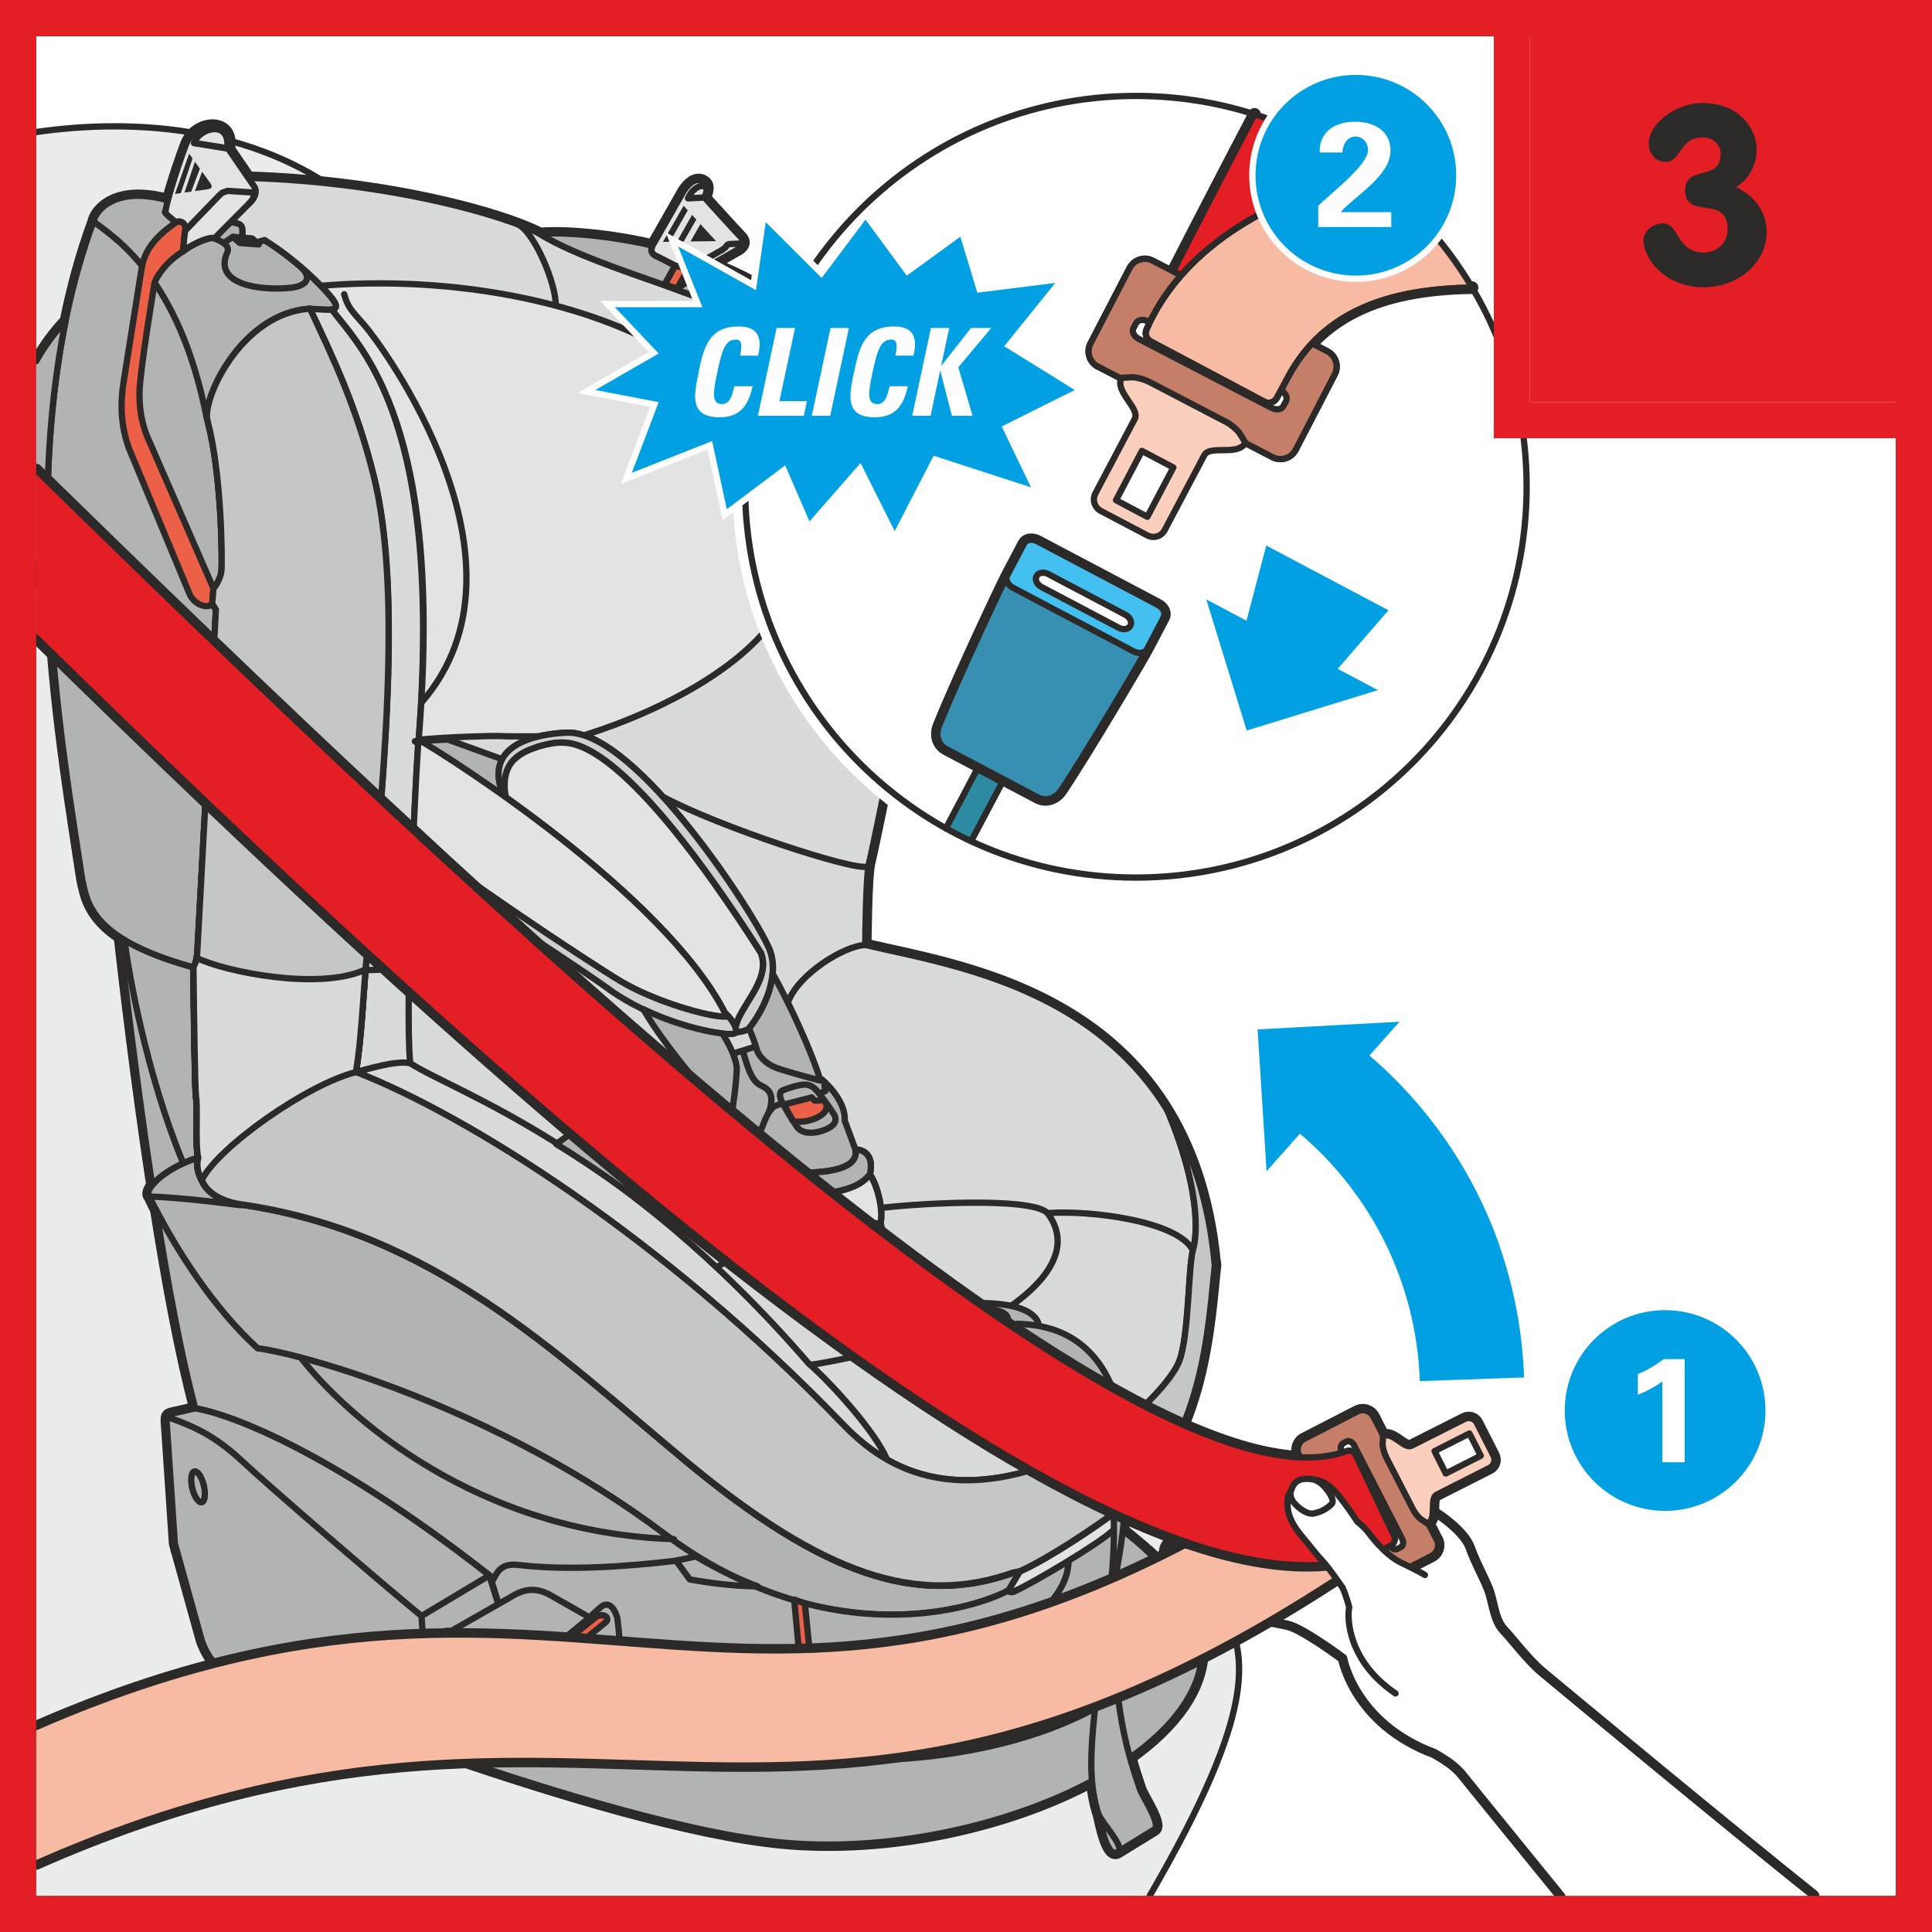 <?xml version="1.0" encoding="UTF-8"?>
<!DOCTYPE svg PUBLIC "-//W3C//DTD SVG 1.1//EN" "http://www.w3.org/Graphics/SVG/1.1/DTD/svg11.dtd">
<!-- Creator: CorelDRAW 2017 -->
<svg xmlns="http://www.w3.org/2000/svg" xml:space="preserve" width="28.25mm" height="28.25mm" version="1.1" style="shape-rendering:geometricPrecision; text-rendering:geometricPrecision; image-rendering:optimizeQuality; fill-rule:evenodd; clip-rule:evenodd"
viewBox="0 0 180.68 180.68"
 xmlns:xlink="http://www.w3.org/1999/xlink">
 <rect x="0" y="0" width="180.68" height="180.68" fill="#333333" stroke="none"/>
 <defs>
  <style type="text/css">
   <![CDATA[
    .str5 {stroke:#FEFEFE;stroke-width:1.18;stroke-miterlimit:4}
    .str3 {stroke:#FEFEFE;stroke-width:0.59;stroke-miterlimit:4}
    .str6 {stroke:#E31E24;stroke-width:3.38;stroke-miterlimit:10}
    .str1 {stroke:#2B2A29;stroke-width:1.18;stroke-linecap:round;stroke-linejoin:round;stroke-miterlimit:4}
    .str4 {stroke:#FEFEFE;stroke-width:2.36;stroke-linecap:round;stroke-linejoin:round;stroke-miterlimit:4}
    .str0 {stroke:#2B2A29;stroke-width:0.59;stroke-linecap:round;stroke-linejoin:round;stroke-miterlimit:4}
    .str2 {stroke:#FEFEFE;stroke-width:1.77;stroke-linecap:round;stroke-linejoin:round;stroke-miterlimit:4}
    .fil1 {fill:none;fill-rule:nonzero}
    .fil0 {fill:#FEFEFE;fill-rule:nonzero}
    .fil2 {fill:#EBECEC;fill-rule:nonzero}
    .fil4 {fill:#E3E3E3;fill-rule:nonzero}
    .fil6 {fill:#D9DADA;fill-rule:nonzero}
    .fil7 {fill:#CFD0D0;fill-rule:nonzero}
    .fil8 {fill:#C5C6C6;fill-rule:nonzero}
    .fil3 {fill:#B2B3B3;fill-rule:nonzero}
    .fil9 {fill:#2B2A29;fill-rule:nonzero}
    .fil18 {fill:#2B2A29;fill-rule:nonzero}
    .fil13 {fill:#FACFBD;fill-rule:nonzero}
    .fil11 {fill:#F7BAA3;fill-rule:nonzero}
    .fil12 {fill:#C57F68;fill-rule:nonzero}
    .fil5 {fill:#EB6046;fill-rule:nonzero}
    .fil10 {fill:#E31E24;fill-rule:nonzero}
    .fil17 {fill:#44C0F0;fill-rule:nonzero}
    .fil16 {fill:#3790B1;fill-rule:nonzero}
    .fil15 {fill:#2C8BA3;fill-rule:nonzero}
    .fil14 {fill:#00A0E3;fill-rule:nonzero}
   ]]>
  </style>
 </defs>
 <g id="Слой_x0020_1">
  <polygon class="fil0" points="3.38,177.3 177.3,177.3 177.3,3.39 3.38,3.39 "/>
  <path class="fil1 str0" d="M16.49 144.95c3.48,4.44 19.01,14.27 28.45,17.49 9.85,3.35 44.13,14.84 64.27,-1.14"/>
  <path class="fil2" d="M103.98 139.57c4.02,3.01 8.93,6.81 10.72,11.28 1.66,4.15 3.13,8.69 -7.18,26.45l-104.14 0 0 -164.95c8.33,-1.2 22.91,-1.29 32.98,9.72l67.62 117.51z"/>
  <path class="fil1 str0" d="M103.98 139.57c4.02,3.01 8.93,6.81 10.72,11.28 1.66,4.15 3.13,8.69 -7.18,26.45m-104.14 -164.95c8.33,-1.2 22.91,-1.29 32.98,9.72l67.62 117.51"/>
  <path class="fil1 str1" d="M107.34 145.08c-0.23,-0.22 -0.44,-0.41 -0.63,-0.57l-0.01 0c-0.61,-0.53 -1.19,-1 -1.7,-1.39 0.1,-0.82 0.18,-1.63 0.23,-2.42 7.46,-5.8 7.84,-17.64 8.39,-22.31 0.02,-0.14 0,-0.26 -0.04,-0.37 -2.41,-24.69 -23.15,-27.41 -32.66,-29.65 0,0 0.03,-6.28 0.35,-7.65 0.33,-1.24 3.69,-17.86 4.55,-21.59 4.13,-19.24 -6.29,-24.91 -8.98,-27.77 -0.89,-0.97 -1.87,-1.85 -2.9,-2.64 -2.26,-1.73 -4.77,-3.04 -7.31,-4.03l2.47 -1.41c0.25,-0.17 0.38,-0.34 0.42,-0.51l0 -0 0 0c0.04,-0.2 -0.05,-0.41 -0.27,-0.63 -0.5,-0.51 -3.36,-3.67 -3.36,-3.67 0.26,-0.53 0.45,-1.15 -0.05,-1.48 -0.88,-0.59 -1.77,0.58 -2.05,1.15l-2.75 4.83c-5.08,-1.18 -9.37,-1.24 -10.51,-1.08 -0.45,-0.25 -1.16,-0.56 -2.04,-0.89 -0.02,-0.01 -0.03,-0.02 -0.05,-0.03l0.01 0.01c-4.37,-1.64 -13.64,-4 -25.21,-4.35l-1.85 -2.7c0.55,-2.84 -2.93,-2.77 -3.9,-0.57 -0.28,0.65 -1.28,3.53 -1.76,5.37 -5.27,-1.43 -6.84,1.25 -6.96,1.98 -1.14,3.1 -2.01,6.32 -2.66,9.62 0.02,-0.1 0.03,-0.2 0.05,-0.3 -0.67,0.7 -1.77,1.99 -2.75,3.74m0 19.23c0.51,1.92 0.97,3.48 1.3,4.52 -0,-0.03 -0,-0.07 -0,-0.1 0.63,10.35 2.21,19.42 3.01,24.85 0.33,1.44 0.57,3.45 3.61,5.42 -0.04,-0.02 -0.08,-0.04 -0.11,-0.07 0.44,3.89 1.55,13.39 3.04,23.22 0.01,-0.01 0.02,-0.03 0.04,-0.04 -0.39,0.48 -0.52,0.89 -0.29,1.1 0.17,0.37 0.38,0.79 0.61,1.24 1.08,6.82 2.33,13.59 3.66,18.57l-1.96 0.44c-0.61,0.14 -0.73,0.15 -0.71,0.76l0.77 11.43 0.17 0.62 -0.02 -0c0.01,0.01 0.02,0.03 0.03,0.04l2.36 8.49c0.54,1.46 1.45,2.66 2.82,3.23 1.38,0.57 34.68,13.96 51.3,15.58 9.96,0.97 21.2,-1.5 29.12,-5.75 0.09,1.12 0.28,2.15 0.61,3.13 0.25,1.06 0.82,4.16 1.8,3.51l3.38 -2.08c0.74,-0.41 -1.06,-3.02 -1.32,-3.76 -0.3,-0.88 -0.62,-1.86 -0.94,-2.98 4.14,-2.93 6.75,-6.42 6.75,-10.09 0,-3.7 -2.63,-6.94 -5.08,-9.21"/>
  <path class="fil0" d="M146.1 177.3c-4.3,-5.3 -8.34,-10.25 -9.22,-11.36 -0.85,-1.06 -1.99,-1.66 -2.71,-2.09 -7.46,-2.78 -8.48,-8.84 -8.48,-8.84 0,0 -3.77,-2.82 -5.22,-3.15 -1.17,-0.27 -2.91,-0.56 -4.71,-0.91 -1.48,-0.29 -3.07,-1.02 -4.14,-1.77 -1.09,-0.75 -0.3,-1.88 0.2,-2.06 -2.57,-0.39 -2.89,-1.09 -2.85,-1.99 0.03,-0.89 1.04,-1.37 1.48,-1.38 0,0 -1.07,-0.27 -0.96,-1.69 0.48,-2.29 5.04,-1.15 6.55,-0.98l4.33 0.24 -3.55 -0.49c-3.28,-0.6 -2.69,-2.39 -2.45,-2.75 0.39,-0.72 1.9,-0.85 2.48,-0.89 1.39,0.07 6.62,0.48 8.03,0.8 1.42,0.31 3.68,0.83 5.49,1.78 1.82,0.95 2.46,1.06 3.41,1.56 0.94,0.5 3.1,2.09 3.58,3.47 0.49,1.38 1.22,2.65 1.7,3.85 0.47,1.19 0.51,2.87 1.45,3.88 0.95,1 2.24,2.78 3.65,3.96 2.18,1.82 18.35,15.22 25.4,20.82l-23.46 0z"/>
  <path class="fil1 str1" d="M146.1 177.3c-4.3,-5.3 -8.34,-10.25 -9.22,-11.36 -0.85,-1.06 -1.99,-1.66 -2.71,-2.09 -7.46,-2.78 -8.48,-8.84 -8.48,-8.84 0,0 -3.77,-2.82 -5.22,-3.15 -1.17,-0.27 -2.91,-0.56 -4.71,-0.91 -1.48,-0.29 -3.07,-1.02 -4.14,-1.77 -1.09,-0.75 -0.3,-1.88 0.2,-2.06 -2.57,-0.39 -2.89,-1.09 -2.85,-1.99 0.03,-0.89 1.04,-1.37 1.48,-1.38 0,0 -1.07,-0.27 -0.96,-1.69 0.48,-2.29 5.04,-1.15 6.55,-0.98l4.33 0.24 -3.55 -0.49c-3.28,-0.6 -2.69,-2.39 -2.45,-2.75 0.39,-0.72 1.9,-0.85 2.48,-0.89 1.39,0.07 6.62,0.48 8.03,0.8 1.42,0.31 3.68,0.83 5.49,1.78 1.82,0.95 2.46,1.06 3.41,1.56 0.94,0.5 3.1,2.09 3.58,3.47 0.49,1.38 1.22,2.65 1.7,3.85 0.47,1.19 0.51,2.87 1.45,3.88 0.95,1 2.24,2.78 3.65,3.96 2.18,1.82 18.35,15.22 25.4,20.82"/>
  <path class="fil0" d="M146.1 177.3c-4.3,-5.3 -8.34,-10.25 -9.22,-11.36 -0.85,-1.06 -1.99,-1.66 -2.71,-2.09 -7.46,-2.78 -8.48,-8.84 -8.48,-8.84 0,0 -3.77,-2.82 -5.22,-3.15 -1.17,-0.27 -2.91,-0.56 -4.71,-0.91 -1.48,-0.29 -3.07,-1.02 -4.14,-1.77 -1.09,-0.75 -0.3,-1.88 0.2,-2.06 -2.57,-0.39 -2.89,-1.09 -2.85,-1.99 0.03,-0.89 1.04,-1.37 1.48,-1.38 0,0 -1.07,-0.27 -0.96,-1.69 0.48,-2.29 5.04,-1.15 6.55,-0.98l4.33 0.24 -3.55 -0.49c-3.28,-0.6 -2.69,-2.39 -2.45,-2.75 0.39,-0.72 1.9,-0.85 2.48,-0.89 1.39,0.07 6.62,0.48 8.03,0.8 1.42,0.31 3.68,0.83 5.49,1.78 1.82,0.95 2.46,1.06 3.41,1.56 0.94,0.5 3.1,2.09 3.58,3.47 0.49,1.38 1.22,2.65 1.7,3.85 0.47,1.19 0.51,2.87 1.45,3.88 0.95,1 2.24,2.78 3.65,3.96 2.18,1.82 18.35,15.22 25.4,20.82l-23.46 0z"/>
  <path class="fil0" d="M146.1 177.3c-4.3,-5.3 -8.34,-10.25 -9.22,-11.36 -0.85,-1.06 -1.99,-1.66 -2.71,-2.09 -7.46,-2.78 -8.48,-8.84 -8.48,-8.84 0,0 -3.77,-2.82 -5.22,-3.15 -1.17,-0.27 -2.91,-0.56 -4.71,-0.91 -1.48,-0.29 -3.07,-1.02 -4.14,-1.77 -1.09,-0.75 -0.3,-1.88 0.2,-2.06 -2.57,-0.39 -2.89,-1.09 -2.85,-1.99 0.03,-0.89 1.04,-1.37 1.48,-1.38 0,0 -1.07,-0.27 -0.96,-1.69 0.48,-2.29 5.04,-1.15 6.55,-0.98l4.33 0.24 -3.55 -0.49c-3.28,-0.6 -2.69,-2.39 -2.45,-2.75 0.39,-0.72 1.9,-0.85 2.48,-0.89 1.39,0.07 6.62,0.48 8.03,0.8 1.42,0.31 3.68,0.83 5.49,1.78 1.82,0.95 2.46,1.06 3.41,1.56 0.94,0.5 3.1,2.09 3.58,3.47 0.49,1.38 1.22,2.65 1.7,3.85 0.47,1.19 0.51,2.87 1.45,3.88 0.95,1 2.24,2.78 3.65,3.96 2.18,1.82 18.35,15.22 25.4,20.82l-23.46 0z"/>
  <path class="fil1 str0" d="M146.1 177.3c-4.3,-5.3 -8.34,-10.25 -9.22,-11.36 -0.85,-1.06 -1.99,-1.66 -2.71,-2.09 -7.46,-2.78 -8.48,-8.84 -8.48,-8.84 0,0 -3.77,-2.82 -5.22,-3.15 -1.17,-0.27 -2.91,-0.56 -4.71,-0.91 -1.48,-0.29 -3.07,-1.02 -4.14,-1.77 -1.09,-0.75 -0.3,-1.88 0.2,-2.06 -2.57,-0.39 -2.89,-1.09 -2.85,-1.99 0.03,-0.89 1.04,-1.37 1.48,-1.38 0,0 -1.07,-0.27 -0.96,-1.69 0.48,-2.29 5.04,-1.15 6.55,-0.98l4.33 0.24 -3.55 -0.49c-3.28,-0.6 -2.69,-2.39 -2.45,-2.75 0.39,-0.72 1.9,-0.85 2.48,-0.89 1.39,0.07 6.62,0.48 8.03,0.8 1.42,0.31 3.68,0.83 5.49,1.78 1.82,0.95 2.46,1.06 3.41,1.56 0.94,0.5 3.1,2.09 3.58,3.47 0.49,1.38 1.22,2.65 1.7,3.85 0.47,1.19 0.51,2.87 1.45,3.88 0.95,1 2.24,2.78 3.65,3.96 2.18,1.82 18.35,15.22 25.4,20.82"/>
  <path class="fil1 str0" d="M110.45 143.74c0.22,0.04 1.76,0.31 2.3,0.36 0.52,0.04 2.4,0.48 3,0.56 0.6,0.09 3,0.6 3,0.6"/>
  <path class="fil1 str0" d="M111.82 147.12c0.23,0.07 2.17,0.42 3.08,0.54 0.92,0.12 4.01,0.68 4.51,0.92"/>
  <path class="fil3" d="M22.22 112.61c18.21,2.51 29.75,13.93 41.9,24.03 12.94,10.76 21.73,13.6 30.61,10.46l0.64 -0.13 -1.05 1.76c-2.78,1.57 -16.75,6.29 -32.31,-5.36 -15.56,-11.65 -33.47,-16.69 -37.93,-17.27 -4.84,-4.39 -8.63,-11.03 -10.1,-14.19 -0.64,-0.59 1.38,-2.68 4.56,-3.65 -0.22,0.91 0.05,1.56 0.32,2.12 0.27,0.57 0.88,1.72 3.37,2.24z"/>
  <path class="fil1 str0" d="M22.22 112.61c18.21,2.51 29.75,13.93 41.9,24.03 12.94,10.76 21.73,13.6 30.61,10.46l0.64 -0.13 -1.05 1.76c-2.78,1.57 -16.75,6.29 -32.31,-5.36 -15.56,-11.65 -33.47,-16.69 -37.93,-17.27 -4.84,-4.39 -8.63,-11.03 -10.1,-14.19 -0.64,-0.59 1.38,-2.68 4.56,-3.65 -0.22,0.91 0.05,1.56 0.32,2.12 0.27,0.57 0.88,1.72 3.37,2.24z"/>
  <path class="fil1 str0" d="M13.98 111.9c1.97,0.06 4.82,0.33 8.53,0.81"/>
  <path class="fil3" d="M18.54 108.25c-0.28,-1.06 -0.04,-4.64 -0.2,-5.62 -0.11,-0.7 -0.21,-8.07 -0.25,-12.26 0.03,-0.02 0.05,-0.05 0.08,-0.08 -0.12,0.15 -0.25,0.16 -0.42,0.08 -3.05,-0.86 -5.12,-1.8 -6.56,-2.75 0.44,3.89 1.55,13.39 3.04,23.22 0.67,-0.86 2.25,-1.95 4.3,-2.59z"/>
  <path class="fil1 str0" d="M18.54 108.25c-0.28,-1.06 -0.04,-4.64 -0.2,-5.62 -0.11,-0.7 -0.21,-8.07 -0.25,-12.26 0.03,-0.02 0.05,-0.05 0.08,-0.08 -0.12,0.15 -0.25,0.16 -0.42,0.08 -3.05,-0.86 -5.12,-1.8 -6.56,-2.75 0.44,3.89 1.55,13.39 3.04,23.22 0.67,-0.86 2.25,-1.95 4.3,-2.59z"/>
  <path class="fil3" d="M94.33 148.72c-2.78,1.57 -16.75,6.29 -32.31,-5.36 -15.56,-11.65 -33.48,-16.69 -37.93,-17.27 -4.27,-3.88 -7.73,-9.51 -9.49,-12.95 1.08,6.82 2.33,13.6 3.66,18.57 2.39,0.35 11.7,3.24 27.53,15.62l0.92 2.97 6.08 2.66c2.86,1.71 14.35,6.16 22.71,5.7 12.09,-0.66 24.47,-6.82 24.43,-12.68 -2.01,1.23 -4.16,2.44 -5.1,2.86 -0.27,0.1 -0.49,0.06 -0.49,-0.12z"/>
  <path class="fil1 str0" d="M94.33 148.72c-2.78,1.57 -16.75,6.29 -32.31,-5.36 -15.56,-11.65 -33.48,-16.69 -37.93,-17.27 -4.27,-3.88 -7.73,-9.51 -9.49,-12.95 1.08,6.82 2.33,13.6 3.66,18.57 2.39,0.35 11.7,3.24 27.53,15.62l0.92 2.97 6.08 2.66c2.86,1.71 14.35,6.16 22.71,5.7 12.09,-0.66 24.47,-6.82 24.43,-12.68 -2.01,1.23 -4.16,2.44 -5.1,2.86 -0.27,0.1 -0.49,0.06 -0.49,-0.12z"/>
  <path class="fil4" d="M30.15 26.87c-1.86,-1.91 -3.69,-3.34 -5.41,-4.42l-0.78 0.22 -0.32 -0.33 -0.96 -0.15 0 -0.71c-0.04,-0.18 0.01,-0.52 -0.67,-0.65 -0.68,-0.13 -4.28,-1.41 -4.28,-1.41 -0.35,-0.14 -0.69,-0.26 -1.02,-0.37 0.45,-1.12 1.49,-2.28 3.3,-2.45 15.52,-0.05 27.6,3.71 30.49,5.3 3.44,2.14 10.33,4.24 12.83,5.22 2.5,0.98 12.79,4.07 13.5,4.25 2.68,2.86 13.11,8.54 8.98,27.77 -0.86,3.73 -4.22,20.35 -4.55,21.59 -0.32,1.37 -0.35,7.65 -0.35,7.65 9.56,2.25 30.48,4.98 32.71,30.03 -0.57,4.82 -0.93,17.34 -9.15,22.89 -1.89,1.42 -6.34,4.44 -9.1,5.67l-0.65 0.13c-8.88,3.14 -17.67,0.3 -30.61,-10.46 -12.15,-10.09 -23.69,-21.51 -41.9,-24.03 -2.48,-0.52 -3.1,-1.67 -3.37,-2.24 -0.27,-0.56 -0.54,-1.21 -0.32,-2.12 -0.28,-1.06 -0.04,-4.64 -0.2,-5.62 -0.11,-0.7 -0.21,-8.07 -0.25,-12.26 0.16,-0.12 0.28,-0.46 0.36,-1.17l1.75 -32.17 -0.35 -0.56 0.12 -1.4c0,0 0.71,-0.85 0.76,-1.83 0.05,-0.99 0.02,-8.79 -1.3,-13.83 -0.64,-1.87 3.09,-10.13 9.57,-10.52 2.14,0.09 3.63,0.53 1.16,-2.01z"/>
  <path class="fil1 str0" d="M30.15 26.87c-1.86,-1.91 -3.69,-3.34 -5.41,-4.42l-0.78 0.22 -0.32 -0.33 -0.96 -0.15 0 -0.71c-0.04,-0.18 0.01,-0.52 -0.67,-0.65 -0.68,-0.13 -4.28,-1.41 -4.28,-1.41 -0.35,-0.14 -0.69,-0.26 -1.02,-0.37 0.45,-1.12 1.49,-2.28 3.3,-2.45 15.52,-0.05 27.6,3.71 30.49,5.3 3.44,2.14 10.33,4.24 12.83,5.22 2.5,0.98 12.79,4.07 13.5,4.25 2.68,2.86 13.11,8.54 8.98,27.77 -0.86,3.73 -4.22,20.35 -4.55,21.59 -0.32,1.37 -0.35,7.65 -0.35,7.65 9.56,2.25 30.48,4.98 32.71,30.03 -0.57,4.82 -0.93,17.34 -9.15,22.89 -1.89,1.42 -6.34,4.44 -9.1,5.67l-0.65 0.13c-8.88,3.14 -17.67,0.3 -30.61,-10.46 -12.15,-10.09 -23.69,-21.51 -41.9,-24.03 -2.48,-0.52 -3.1,-1.67 -3.37,-2.24 -0.27,-0.56 -0.54,-1.21 -0.32,-2.12 -0.28,-1.06 -0.04,-4.64 -0.2,-5.62 -0.11,-0.7 -0.21,-8.07 -0.25,-12.26 0.16,-0.12 0.28,-0.46 0.36,-1.17l1.75 -32.17 -0.35 -0.56 0.12 -1.4c0,0 0.71,-0.85 0.76,-1.83 0.05,-0.99 0.02,-8.79 -1.3,-13.83 -0.64,-1.87 3.09,-10.13 9.57,-10.52 2.14,0.09 3.63,0.53 1.16,-2.01z"/>
  <path class="fil3" d="M30.15 26.87c-1.86,-1.91 -3.69,-3.34 -5.41,-4.42l-0.78 0.22 -0.32 -0.33 -0.96 -0.15 0 -0.71c-0.04,-0.18 0.01,-0.52 -0.67,-0.65 -0.68,-0.13 -4.28,-1.41 -4.28,-1.41 -6.92,-2.8 -8.85,0.48 -8.99,1.3 -8.03,21.71 -2.77,49.95 -1.05,61.55 0.48,2.12 0.77,5.47 10.06,8.1 0.33,0.16 0.58,-0.02 0.7,-1.17l1.75 -32.17 -0.35 -0.56 0.12 -1.4c0,0 0.71,-0.85 0.76,-1.83 0.05,-0.99 0.02,-8.79 -1.3,-13.83 -0.64,-1.87 3.09,-10.13 9.57,-10.52 2.14,0.09 3.63,0.53 1.16,-2.01z"/>
  <path class="fil1 str0" d="M30.15 26.87c-1.86,-1.91 -3.69,-3.34 -5.41,-4.42l-0.78 0.22 -0.32 -0.33 -0.96 -0.15 0 -0.71c-0.04,-0.18 0.01,-0.52 -0.67,-0.65 -0.68,-0.13 -4.28,-1.41 -4.28,-1.41 -6.92,-2.8 -8.85,0.48 -8.99,1.3 -8.03,21.71 -2.77,49.95 -1.05,61.55 0.48,2.12 0.77,5.47 10.06,8.1 0.33,0.16 0.58,-0.02 0.7,-1.17l1.75 -32.17 -0.35 -0.56 0.12 -1.4c0,0 0.71,-0.85 0.76,-1.83 0.05,-0.99 0.02,-8.79 -1.3,-13.83 -0.64,-1.87 3.09,-10.13 9.57,-10.52 2.14,0.09 3.63,0.53 1.16,-2.01"/>
  <path class="fil1 str0" d="M40.64 154.49c0.53,-0.2 1.28,0.45 1.65,1.45 0.37,1 0.24,1.98 -0.3,2.18 -0.54,0.2 -1.27,-0.45 -1.65,-1.45 -0.37,-1 -0.24,-1.98 0.3,-2.18z"/>
  <path class="fil3" d="M99.92 145.86c0.21,5.9 -12.27,12.13 -24.44,12.8 -8.37,0.46 -19.85,-3.98 -22.71,-5.7l-6.08 -2.66 -0.92 -2.97c-15.83,-12.38 -25.13,-15.27 -27.52,-15.62l-1.96 0.44c-0.61,0.14 -0.73,0.15 -0.71,0.76l0.77 11.43 2.54 9.15c0.54,1.46 1.45,2.66 2.82,3.23 1.38,0.57 34.68,13.96 51.3,15.58 17.68,1.72 39.41,-7.41 39.41,-18 0,-5.29 -5.39,-9.67 -7.92,-11.55l-4.57 3.12z"/>
  <path class="fil1 str0" d="M99.92 145.86c0.21,5.9 -12.27,12.13 -24.44,12.8 -8.37,0.46 -19.85,-3.98 -22.71,-5.7l-6.08 -2.66 -0.92 -2.97c-15.83,-12.38 -25.13,-15.27 -27.52,-15.62l-1.96 0.44c-0.61,0.14 -0.73,0.15 -0.71,0.76l0.77 11.43 2.54 9.15c0.54,1.46 1.45,2.66 2.82,3.23 1.38,0.57 34.68,13.96 51.3,15.58 17.68,1.72 39.41,-7.41 39.41,-18 0,-5.29 -5.39,-9.67 -7.92,-11.55"/>
  <polyline class="fil1 str0" points="39.59,153.63 39.42,151.13 45.77,147.33 46.61,149.96 "/>
  <path class="fil1 str0" d="M39.42 151.13c-4.69,-3.86 -14.43,-12.3 -16.56,-14.29 -2.54,-2.38 -4.3,-3.3 -7.17,-4.31"/>
  <path class="fil1 str0" d="M106.71 144.51c2.04,1.78 7.07,6.78 -1.32,13.35 -10.69,8.01 -34.87,10.46 -59.19,-1.2 0,0 -2.15,-1.96 -4.93,-3.96"/>
  <path class="fil4" d="M94.33 148.72l1.05 -1.76c2.76,-1.23 7.21,-4.25 9.1,-5.67 0.33,-0.2 0.59,0.1 0.33,0.67 -0.26,0.56 -0.24,0.69 -0.73,1.16 -1.25,1.22 -7.47,4.91 -9.26,5.71 -0.27,0.1 -0.49,0.06 -0.49,-0.12z"/>
  <path class="fil1 str0" d="M94.33 148.72l1.05 -1.76c2.76,-1.23 7.21,-4.25 9.1,-5.67 0.33,-0.2 0.59,0.1 0.33,0.67 -0.26,0.56 -0.24,0.69 -0.73,1.16 -1.25,1.22 -7.47,4.91 -9.26,5.71 -0.27,0.1 -0.49,0.06 -0.49,-0.12z"/>
  <path class="fil1 str0" d="M63.22 145.95l1.29 1.76c1.84,0.32 3.97,0.63 6.34,0.64 -3.15,-1.16 -5.75,-2.79 -5.75,-2.79l-1.87 0.39z"/>
  <path class="fil1 str0" d="M46 147.95c0.39,-0.65 0.67,-1.81 2.43,-1.6 4.79,0.56 10.19,0.15 14.79,-0.39"/>
  <polygon class="fil5" points="75.27,149.96 76.14,158.64 75.12,158.71 74.27,149.59 "/>
  <polygon class="fil1 str0" points="75.27,149.96 76.14,158.64 75.12,158.71 74.27,149.59 "/>
  <path class="fil1 str0" d="M8.75 20.72c1.94,1.49 7.99,5.16 10.58,18.35"/>
  <path class="fil3" d="M6.13 30.03c-0.67,0.7 -1.77,1.99 -2.75,3.74l0 19.22c0.51,1.92 0.97,3.48 1.3,4.52 -0.53,-8.73 -0.4,-18.36 1.45,-27.48z"/>
  <path class="fil1 str0" d="M6.13 30.03c-0.67,0.7 -1.77,1.99 -2.75,3.74m0 19.22c0.51,1.92 0.97,3.48 1.3,4.52 -0.53,-8.73 -0.4,-18.36 1.45,-27.48"/>
  <path class="fil1 str0" d="M28.19 127.05c4.25,5.39 16.34,16.3 34.83,16.89"/>
  <path class="fil1 str0" d="M11.67 88.08c0.34,2.82 2.03,12.37 5.39,20.51"/>
  <path class="fil1 str0" d="M19.06 138.92c0.19,0.8 0.1,1.5 -0.19,1.57 -0.3,0.07 -0.69,-0.51 -0.89,-1.31 -0.18,-0.79 -0.1,-1.5 0.2,-1.57 0.3,-0.07 0.69,0.51 0.88,1.31z"/>
  <path class="fil1 str0" d="M31.13 29.05c2.59,3.52 10.38,10.31 7.99,40.62 -0.23,2.8 -1.28,24.19 -0.76,29.76 4.04,2.65 19.65,7.69 37.28,28.1 1.86,1.58 6.62,6.17 7.56,9.59"/>
  <path class="fil6" d="M17.74 19.42c-0.36,-0.14 -0.69,-0.26 -1.02,-0.38 0.45,-1.12 1.49,-2.28 3.3,-2.45 15.52,-0.05 27.6,3.71 30.49,5.3 3.44,2.14 10.33,4.24 12.83,5.22 2.5,0.98 12.79,4.07 13.49,4.25 2.68,2.86 13.11,8.53 8.98,27.77 -0.86,3.73 -4.21,20.35 -4.54,21.59 -0.32,1.37 -0.35,7.65 -0.35,7.65 9.56,2.25 30.48,4.97 32.71,30.02 -0.57,4.83 -0.93,17.34 -9.15,22.9 -1.89,1.42 -6.34,4.44 -9.1,5.67l-0.64 0.13c-8.88,3.15 -17.67,0.31 -30.61,-10.46 -12.14,-10.09 -23.68,-21.51 -41.9,-24.03 -2.48,-0.52 -3.1,-1.67 -3.37,-2.24 -0.27,-0.56 -0.54,-1.21 -0.32,-2.12 -0.28,-1.06 -0.04,-4.64 -0.2,-5.62 -0.11,-0.7 -0.21,-8.07 -0.25,-12.26 0.16,-0.12 0.28,-0.46 0.36,-1.17l1.75 -32.17 -0.35 -0.56 0.12 -1.4c0,0 0.71,-0.85 0.76,-1.83 0.05,-0.99 0.02,-8.79 -1.3,-13.83 -0.64,-1.87 3.1,-10.13 9.57,-10.52 2.14,0.09 3.63,0.53 1.16,-2.01 -1.86,-1.91 -3.69,-3.34 -5.42,-4.42l-0.78 0.22 -0.32 -0.32 -0.96 -0.15 0 -0.71c-0.04,-0.18 0.01,-0.52 -0.67,-0.65 -0.68,-0.13 -4.28,-1.41 -4.28,-1.41z"/>
  <path class="fil1 str0" d="M17.74 19.42c-0.36,-0.14 -0.69,-0.26 -1.02,-0.38 0.45,-1.12 1.49,-2.28 3.3,-2.45 15.52,-0.05 27.6,3.71 30.49,5.3 3.44,2.14 10.33,4.24 12.83,5.22 2.5,0.98 12.79,4.07 13.49,4.25 2.68,2.86 13.11,8.53 8.98,27.77 -0.86,3.73 -4.21,20.35 -4.54,21.59 -0.32,1.37 -0.35,7.65 -0.35,7.65 9.56,2.25 30.48,4.97 32.71,30.02 -0.57,4.83 -0.93,17.34 -9.15,22.9 -1.89,1.42 -6.34,4.44 -9.1,5.67l-0.64 0.13c-8.88,3.15 -17.67,0.31 -30.61,-10.46 -12.14,-10.09 -23.68,-21.51 -41.9,-24.03 -2.48,-0.52 -3.1,-1.67 -3.37,-2.24 -0.27,-0.56 -0.54,-1.21 -0.32,-2.12 -0.28,-1.06 -0.04,-4.64 -0.2,-5.62 -0.11,-0.7 -0.21,-8.07 -0.25,-12.26 0.16,-0.12 0.28,-0.46 0.36,-1.17l1.75 -32.17 -0.35 -0.56 0.12 -1.4c0,0 0.71,-0.85 0.76,-1.83 0.05,-0.99 0.02,-8.79 -1.3,-13.83 -0.64,-1.87 3.1,-10.13 9.57,-10.52 2.14,0.09 3.63,0.53 1.16,-2.01 -1.86,-1.91 -3.69,-3.34 -5.42,-4.42l-0.78 0.22 -0.32 -0.32 -0.96 -0.15 0 -0.71c-0.04,-0.18 0.01,-0.52 -0.67,-0.65 -0.68,-0.13 -4.28,-1.41 -4.28,-1.41z"/>
  <polygon class="fil3" points="62.9,102.5 68.57,100.47 67.51,106.65 63.8,107.58 "/>
  <polygon class="fil1 str0" points="62.9,102.5 68.57,100.47 67.51,106.65 63.8,107.58 "/>
  <path class="fil3" d="M80 107.5l-1 -2.7c0.11,-2.01 -2.14,-3.85 -2.14,-3.85l-5.94 -3.16 -3.25 1.02c0,0 -0.56,2.21 -1.15,3.5 -0.59,1.3 -0.63,3.85 -0.17,4.02l3.03 2.89c3.98,0.58 11.17,1.08 10.63,-1.73z"/>
  <path class="fil1 str0" d="M80 107.5l-1 -2.7c0.11,-2.01 -2.14,-3.85 -2.14,-3.85l-5.94 -3.16 -3.25 1.02c0,0 -0.56,2.21 -1.15,3.5 -0.59,1.3 -0.63,3.85 -0.17,4.02l3.03 2.89c3.98,0.58 11.17,1.08 10.63,-1.73z"/>
  <polygon class="fil3" points="41.87,69.16 47.2,71.09 47.01,75.25 38.8,69.32 "/>
  <polygon class="fil1 str0" points="41.87,69.16 47.2,71.09 47.01,75.25 38.8,69.32 "/>
  <path class="fil1 str0" d="M31.13 29.05c2.59,3.52 10.38,10.31 7.99,40.62 -0.23,2.8 -1.28,24.19 -0.76,29.76 4.04,2.65 19.65,7.69 37.28,28.1 1.86,1.58 6.21,6.31 7.28,8.91"/>
  <path class="fil1 str0" d="M38.35 99.43c-1.32,-0.28 -3.9,0.54 -5.06,0.83 -4.56,1.14 -12.9,7.02 -14.43,10.11"/>
  <path class="fil1 str0" d="M18.46 89.61c2.5,1.23 11.27,3.06 15.64,1.1"/>
  <path class="fil1 str0" d="M82.02 113.02c2.94,-0.43 14.41,-1.16 15.95,0.43 3.93,-0.3 12.18,0.73 13.59,3.47 0,0 2.23,0.42 2.06,1.49"/>
  <path class="fil5" d="M13.1 35.82c0.25,-2.72 1.35,-9.34 1.35,-9.34 0.1,-0.44 0.97,-1.94 2.68,-2.98 0.05,-0.66 0.12,-1.47 0.21,-2.04 0.09,-0.63 -0.55,-0.9 -0.89,-0.66 -0.91,0.65 -2.87,2.01 -3.2,4.27l-1.65 10.39c-0.19,1.22 -0.57,3.6 0.45,6.45l5.73 13.77c0.68,1.18 2.13,1.29 2.1,0.5l0.09 -1.13 -6.11 -14.02c-0.31,-0.68 -1.01,-2.5 -0.76,-5.23z"/>
  <path class="fil1 str0" d="M13.1 35.82c0.25,-2.72 1.35,-9.34 1.35,-9.34 0.1,-0.44 0.97,-1.94 2.68,-2.98 0.05,-0.66 0.12,-1.47 0.21,-2.04 0.09,-0.63 -0.55,-0.9 -0.89,-0.66 -0.91,0.65 -2.87,2.01 -3.2,4.27l-1.65 10.39c-0.19,1.22 -0.57,3.6 0.45,6.45l5.73 13.77c0.68,1.18 2.13,1.29 2.1,0.5l0.09 -1.13 -6.11 -14.02c-0.31,-0.68 -1.01,-2.5 -0.76,-5.23z"/>
  <path class="fil1 str0" d="M17.13 23.51c0.67,-0.55 2.14,-1.29 2.83,-1.25 0.53,0.21 1.55,0.61 1.32,1.28 -1.45,3.17 3.24,3.64 5.83,3.38 1.09,-0.09 2.36,-0.65 1.04,-1.94"/>
  <line class="fil1 str0" x1="65.66" y1="25.38" x2="64.2" y2= "25.49" />
  <path class="fil4" d="M74.65 50.64c-1.39,-19.23 -26.36,-25.47 -44.64,-23.91 0.05,0.05 0.09,0.09 0.14,0.14 1.48,1.53 1.53,1.98 0.88,2.08 2.89,3.69 10.53,11 8.12,40.23 2.53,-0.25 6.92,-0.39 7.7,-0.34 0.91,0.06 7.47,0.01 7.47,0.01 0,0 21.21,-5.94 20.32,-18.21z"/>
  <path class="fil1 str0" d="M74.65 50.64c-1.39,-19.23 -26.36,-25.47 -44.64,-23.91 0.05,0.05 0.09,0.09 0.14,0.14 1.48,1.53 1.53,1.98 0.88,2.08 2.89,3.69 10.53,11 8.12,40.23 2.53,-0.25 6.92,-0.39 7.7,-0.34 0.91,0.06 7.47,0.01 7.47,0.01 0,0 21.21,-5.94 20.32,-18.21z"/>
  <path class="fil1 str0" d="M32.19 27.52c0.32,1.17 0.6,1.44 1.93,2.94 1.33,1.5 16.76,22.1 5.28,35.26"/>
  <path class="fil1 str0" d="M71.97 88.82c-1.1,-2.88 -12.43,-20.53 -18.93,-20.3 -1.36,0.05 -7.91,0.46 -6.09,5.5 0.04,0.12 0.1,0.25 0.16,0.38 7.19,5.12 17.01,13.07 20.7,20.3 0.46,0.42 1.18,1.35 1,1.83 0.5,-0.03 0.95,-0.15 1.24,-0.36 0.88,-1.03 3.03,-4.48 1.93,-7.36z"/>
  <path class="fil7" d="M70.04 96.18c0.88,-1.03 3.03,-4.48 1.93,-7.36 -1.1,-2.88 -12.43,-20.53 -18.93,-20.3 -1.36,0.05 -7.91,0.46 -6.1,5.5 0.04,0.12 0.1,0.25 0.16,0.38 0.07,0.05 0.14,0.1 0.22,0.16 -0.44,-2.18 0.39,-3.3 1.06,-3.78 0.89,-0.76 3.05,-1.38 4.24,-1.34 1.19,0.05 6.02,0.07 18.55,19.68 0.98,2.51 -2.03,4.98 -2.38,6.97 0.05,0.17 0.07,0.32 0.02,0.45 0.5,-0.03 0.95,-0.15 1.24,-0.36z"/>
  <path class="fil1 str0" d="M70.04 96.18c0.88,-1.03 3.03,-4.48 1.93,-7.36 -1.1,-2.88 -12.43,-20.53 -18.93,-20.3 -1.36,0.05 -7.91,0.46 -6.1,5.5 0.04,0.12 0.1,0.25 0.16,0.38 0.07,0.05 0.14,0.1 0.22,0.16 -0.44,-2.18 0.39,-3.3 1.06,-3.78 0.89,-0.76 3.05,-1.38 4.24,-1.34 1.19,0.05 6.02,0.07 18.55,19.68 0.98,2.51 -2.03,4.98 -2.38,6.97 0.05,0.17 0.07,0.32 0.02,0.45 0.5,-0.03 0.95,-0.15 1.24,-0.36z"/>
  <path class="fil4" d="M71.16 89.13c-12.53,-19.61 -17.36,-19.63 -18.55,-19.68 -1.19,-0.05 -3.35,0.58 -4.24,1.34 -0.67,0.48 -1.49,1.6 -1.06,3.78 7.17,5.12 16.82,12.99 20.48,20.15 0.34,0.32 0.82,0.9 0.98,1.38 0.35,-1.99 3.37,-4.45 2.38,-6.97z"/>
  <path class="fil1 str0" d="M71.16 89.13c-12.53,-19.61 -17.36,-19.63 -18.55,-19.68 -1.19,-0.05 -3.35,0.58 -4.24,1.34 -0.67,0.48 -1.49,1.6 -1.06,3.78 7.17,5.12 16.82,12.99 20.48,20.15 0.34,0.32 0.82,0.9 0.98,1.38 0.35,-1.99 3.37,-4.45 2.38,-6.97z"/>
  <path class="fil4" d="M58.04 91.77c3.16,1.89 8.23,3.36 9.77,3.3 0.12,-0.01 0.22,-0.01 0.32,-0.01 -0.12,-0.14 -0.23,-0.26 -0.34,-0.35 -5.67,-11.1 -25.76,-23.9 -28.65,-25.54 -0.01,0.17 -0.02,0.33 -0.04,0.5 -0.07,1 -0.27,4.42 -0.45,8.63 2.96,2.77 16.35,11.66 19.38,13.47z"/>
  <path class="fil1 str0" d="M58.04 91.77c3.16,1.89 8.23,3.36 9.77,3.3 0.12,-0.01 0.22,-0.01 0.32,-0.01 -0.12,-0.14 -0.23,-0.26 -0.34,-0.35 -5.67,-11.1 -25.76,-23.9 -28.65,-25.54 -0.01,0.17 -0.02,0.33 -0.04,0.5 -0.07,1 -0.27,4.42 -0.45,8.63 2.96,2.77 16.35,11.66 19.38,13.47z"/>
  <path class="fil7" d="M56.97 92.54c5.05,3.57 11.55,4.52 11.81,4.05 0.2,-0.36 -0.22,-1.04 -0.64,-1.53 -0.11,0 -0.21,0 -0.32,0.01 -1.55,0.05 -6.61,-1.41 -9.77,-3.3 -3.03,-1.81 -16.42,-10.7 -19.38,-13.47 -0.02,0.6 -0.05,1.22 -0.08,1.85 3.57,2.71 12.49,8.23 18.39,12.38z"/>
  <path class="fil1 str0" d="M56.97 92.54c5.05,3.57 11.55,4.52 11.81,4.05 0.2,-0.36 -0.22,-1.04 -0.64,-1.53 -0.11,0 -0.21,0 -0.32,0.01 -1.55,0.05 -6.61,-1.41 -9.77,-3.3 -3.03,-1.81 -16.42,-10.7 -19.38,-13.47 -0.02,0.6 -0.05,1.22 -0.08,1.85 3.57,2.71 12.49,8.23 18.39,12.38z"/>
  <path class="fil1 str0" d="M67.29 108.86c2.39,0.55 13.38,2.09 12.71,-1.36 0.28,-0.01 1.83,0.12 1.36,2.32 0.67,0.98 1.3,3.32 0.98,4.61 0.19,0.27 0.37,2.72 -0.23,3.75 -0.66,-3.26 -4.5,-1.03 -5.82,2.94 -0.35,0.38 -1.7,0.88 -2.1,-0.02 -0.85,-0.88 -8.6,-8.91 -8.48,-10.73l1.59 -1.51z"/>
  <path class="fil3" d="M81.36 109.82c0.47,-2.2 -1.09,-2.33 -1.36,-2.32 0.67,3.44 -10.32,1.91 -12.71,1.35l-1.59 1.51c2.02,0.38 13.05,3.01 15.66,-0.55z"/>
  <path class="fil1 str0" d="M81.36 109.82c0.47,-2.2 -1.09,-2.33 -1.36,-2.32 0.67,3.44 -10.32,1.91 -12.71,1.35l-1.59 1.51c2.02,0.38 13.05,3.01 15.66,-0.55z"/>
  <path class="fil3" d="M74.57 121.36c0.01,0.06 0.02,0.11 0.03,0.16 0.56,0.26 1.41,-0.11 1.69,-0.39 1.32,-3.97 5.16,-6.2 5.82,-2.94 0.6,-1.02 0.42,-3.47 0.23,-3.75 -1.2,-0.5 -8.63,3.22 -7.77,6.92z"/>
  <path class="fil1 str0" d="M74.57 121.36c0.01,0.06 0.02,0.11 0.03,0.16 0.56,0.26 1.41,-0.11 1.69,-0.39 1.32,-3.97 5.16,-6.2 5.82,-2.94 0.6,-1.02 0.42,-3.47 0.23,-3.75 -1.2,-0.5 -8.63,3.22 -7.77,6.92z"/>
  <path class="fil4" d="M81.36 109.82c-2.61,3.56 -13.64,0.93 -15.66,0.55 -0.12,1.83 7.63,9.85 8.48,10.73 0.09,0.21 0.24,0.34 0.41,0.42 -0.01,-0.05 -0.03,-0.1 -0.03,-0.16 -0.86,-3.7 6.57,-7.43 7.77,-6.92 0.32,-1.29 -0.31,-3.63 -0.98,-4.61z"/>
  <path class="fil1 str0" d="M81.36 109.82c-2.61,3.56 -13.64,0.93 -15.66,0.55 -0.12,1.83 7.63,9.85 8.48,10.73 0.09,0.21 0.24,0.34 0.41,0.42 -0.01,-0.05 -0.03,-0.1 -0.03,-0.16 -0.86,-3.7 6.57,-7.43 7.77,-6.92 0.32,-1.29 -0.31,-3.63 -0.98,-4.61z"/>
  <path class="fil3" d="M65.89 105.35c-0.31,-3.54 -3.87,-3.96 -4.7,-4.03 -0.01,-0 -0.01,-0 -0.03,0 -0.94,-0.07 -6.13,3.45 -9.14,5.67 1.73,1.05 4.04,2.6 6.02,4 0.84,0.6 1.63,1.17 2.27,1.66 2.68,-1.37 4.98,-3.73 6.3,-4.87 1.32,-1.14 -0.73,-2.44 -0.73,-2.44z"/>
  <path class="fil1 str0" d="M65.89 105.35c-0.31,-3.54 -3.87,-3.96 -4.7,-4.03 -0.01,-0 -0.01,-0 -0.03,0 -0.94,-0.07 -6.13,3.45 -9.14,5.67 1.73,1.05 4.04,2.6 6.02,4 0.84,0.6 1.63,1.17 2.27,1.66 2.68,-1.37 4.98,-3.73 6.3,-4.87 1.32,-1.14 -0.73,-2.44 -0.73,-2.44z"/>
  <path class="fil3" d="M72.26 91.05c-0.18,2.21 -1.54,4.33 -2.2,5.11 0.24,0.6 0.61,1.55 0.69,1.91 0.11,0.54 0.78,1.43 1.97,1.84 1.2,0.41 3.96,1.14 3.96,1.14 -0.02,-0.62 -1.96,-5.59 -4.42,-10z"/>
  <path class="fil1 str0" d="M72.26 91.05c-0.18,2.21 -1.54,4.33 -2.2,5.11 0.24,0.6 0.61,1.55 0.69,1.91 0.11,0.54 0.78,1.43 1.97,1.84 1.2,0.41 3.96,1.14 3.96,1.14 -0.02,-0.62 -1.96,-5.59 -4.42,-10z"/>
  <path class="fil3" d="M68.34 104.81c0,0 0.52,-3.21 0.56,-4.76 0.02,-0.96 -0.69,-2.37 -1.34,-3.4 -1.58,-0.17 -4.47,-0.86 -7.39,-2.26 2.51,4.36 8.17,10.41 8.17,10.41z"/>
  <path class="fil1 str0" d="M68.34 104.81c0,0 0.52,-3.21 0.56,-4.76 0.02,-0.96 -0.69,-2.37 -1.34,-3.4 -1.58,-0.17 -4.47,-0.86 -7.39,-2.26 2.51,4.36 8.17,10.41 8.17,10.41z"/>
  <path class="fil1 str0" d="M68.55 108.31l1.71 -0.47 0.23 -0.42c1.15,-2.97 1.1,-2.83 1.4,-3.37 0.08,-0.13 0.39,-0.51 0.51,-0.59l0.73 -0.27"/>
  <path class="fil1 str0" d="M71.94 103.92c0.56,-1.75 -0.2,-2.13 -0.82,-2.43 -0.93,-0.46 -1.27,-2.01 -1.54,-2.82 -0,-0.17 -0.05,-0.37 -0.3,-0.32"/>
  <path class="fil1 str0" d="M78.03 104.28c-0.61,-1 -1.47,-2.08 -1.68,-2.32 -0.21,-0.24 -0.59,-0.55 -1.13,-0.53 -0.53,0.02 -1.59,0.34 -2.07,0.56 -0.2,0.13 -0.32,0.38 -0.05,0.99 0.27,0.61 1.06,1.87 1.44,2.41 0.47,0.68 1.62,0.68 2.68,0.24 1.05,-0.45 0.99,-0.98 0.82,-1.35z"/>
  <path class="fil5" d="M73.3 103.3l2.61 -0.67 0.25 0.28c0,0 0.29,0.07 0.57,-0.02 0.28,-0.09 0.66,0.29 0.56,0.76 -0.17,0.87 -2.17,1.48 -3.12,1.18l-0.87 -1.53z"/>
  <path class="fil1 str0" d="M73.3 103.3l2.61 -0.67 0.25 0.28c0,0 0.29,0.07 0.57,-0.02 0.28,-0.09 0.66,0.29 0.56,0.76 -0.17,0.87 -2.17,1.48 -3.12,1.18l-0.87 -1.53z"/>
  <path class="fil1 str0" d="M76.72 102.24l0.49 -0.22c0,0 -0.18,-0.53 -0.06,-0.7"/>
  <path class="fil3" d="M76.29 121.12c-0.01,0.02 -0.04,0.04 -0.06,0.06l2.56 1.29 1.16 0.43 1.85 -1.01 0.21 -4.08c-0.87,-2.7 -4.46,-0.5 -5.72,3.31z"/>
  <path class="fil1 str0" d="M76.29 121.12c-0.01,0.02 -0.04,0.04 -0.06,0.06l2.56 1.29 1.16 0.43 1.85 -1.01 0.21 -4.08c-0.87,-2.7 -4.46,-0.5 -5.72,3.31z"/>
  <path class="fil3" d="M82.7 123l0.46 0.89c1.77,0.56 3.64,1.17 3.82,1.32 0.23,-0.05 4.3,0.36 5.85,1.01 0.28,0.03 0.95,0.09 0.95,0.09 0,0 -0.5,-0.85 -1.41,-1.09l0.07 -0.2c0.78,0.01 2.47,-0.17 2.67,-1.2 0.99,0.08 2.05,0.28 2.05,0.28 -0.01,-1.57 -3.07,-3.51 -14.46,-1.11z"/>
  <path class="fil1 str0" d="M82.7 123l0.46 0.89c1.77,0.56 3.64,1.17 3.82,1.32 0.23,-0.05 4.3,0.36 5.85,1.01 0.28,0.03 0.95,0.09 0.95,0.09 0,0 -0.5,-0.85 -1.41,-1.09l0.07 -0.2c0.78,0.01 2.47,-0.17 2.67,-1.2 0.99,0.08 2.05,0.28 2.05,0.28 -0.01,-1.57 -3.07,-3.51 -14.46,-1.11z"/>
  <polygon class="fil3" points="79.94,122.9 83.16,123.89 82.7,123 81.8,121.89 "/>
  <polygon class="fil1 str0" points="79.94,122.9 83.16,123.89 82.7,123 81.8,121.89 "/>
  <path class="fil1 str0" d="M82.94 123.27c1.01,-0.35 11.25,-2.01 11.33,0.12 0.06,1.65 -5.32,1.62 -8.21,1.35l-2.9 -0.84 -0.22 -0.62z"/>
  <line class="fil1 str0" x1="77.47" y1="119" x2="78.79" y2= "122.47" />
  <path class="fil1 str0" d="M81.11 81.04c-1.23,0.43 -13.91,-3.72 -19.08,-6.51"/>
  <path class="fil1 str0" d="M80.92 88.37c-2.04,0.11 -6.25,2.73 -7.22,5.34"/>
  <path class="fil1 str0" d="M75.84 127.63c2.19,-0.27 9.37,-1.91 11.14,-2.42"/>
  <path class="fil1 str0" d="M94.59 122.1c1.87,-1.31 6.23,-4.85 3.38,-8.65"/>
  <line class="fil1 str0" x1="67.1" y1="118.46" x2="70.1" y2= "116.73" />
  <path class="fil1 str0" d="M48.42 20.97c1.59,0.77 3.56,5.55 3.55,7.51"/>
  <path class="fil3" d="M73.93 28.72c-1.73,-0.41 -4.85,-2.42 -5.42,-2.8 -0.59,-0.39 -1.74,-0.78 -2.33,-0.92l-2.87 2 -1.15 -0.39 0.98 -1.76c0,0 -0.97,-0.55 -1.69,-0.87 -0.72,-0.31 -0.52,-0.75 -0.43,-1l0 -0.01c-5.08,-1.18 -9.37,-1.24 -10.51,-1.08 3.44,2.14 10.33,4.24 12.83,5.22 2.5,0.98 12.79,4.07 13.49,4.25 -0.89,-0.97 -1.87,-1.85 -2.9,-2.64z"/>
  <path class="fil1 str0" d="M73.93 28.72c-1.73,-0.41 -4.85,-2.42 -5.42,-2.8 -0.59,-0.39 -1.74,-0.78 -2.33,-0.92l-2.87 2 -1.15 -0.39 0.98 -1.76c0,0 -0.97,-0.55 -1.69,-0.87 -0.72,-0.31 -0.52,-0.75 -0.43,-1l0 -0.01c-5.08,-1.18 -9.37,-1.24 -10.51,-1.08 3.44,2.14 10.33,4.24 12.83,5.22 2.5,0.98 12.79,4.07 13.49,4.25 -0.89,-0.97 -1.87,-1.85 -2.9,-2.64z"/>
  <path class="fil1 str0" d="M73.93 28.72c-2.26,-1.73 -4.77,-3.04 -7.31,-4.03l-0.44 0.31c0.59,0.15 1.74,0.53 2.33,0.92 0.58,0.38 3.7,2.39 5.42,2.8z"/>
  <path class="fil4" d="M23.7 17.34l-2.34 -3.41c0.55,-2.84 -2.93,-2.77 -3.9,-0.57 -0.34,0.77 -1.7,4.74 -1.97,6.29l-0.07 0.19c0.09,0.19 0.46,0.47 0.77,0.73 0.09,0.08 0.18,0.16 0.25,0.23 0.34,-0.25 0.98,0.02 0.89,0.66 -0.09,0.56 -0.16,1.37 -0.21,2.04 0.66,-0.55 2.14,-1.29 2.83,-1.25 0.04,0.01 0.08,0.02 0.12,0.03l3.24 -3.26c0.69,-0.63 0.74,-1.31 0.38,-1.68z"/>
  <path class="fil1 str0" d="M23.7 17.34l-2.34 -3.41c0.55,-2.84 -2.93,-2.77 -3.9,-0.57 -0.34,0.77 -1.7,4.74 -1.97,6.29l-0.07 0.19c0.09,0.19 0.46,0.47 0.77,0.73 0.09,0.08 0.18,0.16 0.25,0.23 0.34,-0.25 0.98,0.02 0.89,0.66 -0.09,0.56 -0.16,1.37 -0.21,2.04 0.66,-0.55 2.14,-1.29 2.83,-1.25 0.04,0.01 0.08,0.02 0.12,0.03l3.24 -3.26c0.69,-0.63 0.74,-1.31 0.38,-1.68z"/>
  <line class="fil1 str0" x1="21.78" y1="22.15" x2="20.99" y2= "22.68" />
  <path class="fil3" d="M58.04 154.75c-0.13,-2.17 -0.31,-3.45 -0.31,-3.45 -0.54,-1.78 -1.39,-1.18 -1.63,-0.93 0,0 -0.54,0.45 -0.95,0.9l-3.67 -2.09c-1.57,-0.87 -2.71,-0.46 -3.81,0.23l-5.49 3.13c0.08,0.02 0.17,0.05 0.25,0.09 1.02,0.46 5.94,3.2 10.88,5.6l4.27 -2.65c0.37,-0.22 0.5,-0.47 0.47,-0.83z"/>
  <path class="fil1 str0" d="M58.04 154.75c-0.13,-2.17 -0.31,-3.45 -0.31,-3.45 -0.54,-1.78 -1.39,-1.18 -1.63,-0.93 0,0 -0.54,0.45 -0.95,0.9l-3.67 -2.09c-1.57,-0.87 -2.71,-0.46 -3.81,0.23l-5.49 3.13c0.08,0.02 0.17,0.05 0.25,0.09 1.02,0.46 5.94,3.2 10.88,5.6l4.27 -2.65c0.37,-0.22 0.5,-0.47 0.47,-0.83z"/>
  <path class="fil1 str0" d="M28.99 28.88c2.13,4.52 4.33,9.06 5.97,15.65 2.67,10.75 0.99,28.38 -0.71,45.52 -0.24,2.47 -0.42,6.91 -0.96,10.21 10.49,4.07 28.8,15.59 45.5,32.91 3.24,3.34 10.17,9.17 24.36,1.45 1.61,-0.88 6.23,-4.98 7.14,-7.31 0.91,-2.33 0.84,-8.74 1.28,-10.39 0.47,-1.6 0.63,-6.03 -2.47,-13.27"/>
  <path class="fil8" d="M109.24 103.99c2.94,7.03 2.79,11.35 2.32,12.92 -0.44,1.65 -0.37,8.06 -1.28,10.39 -0.9,2.34 -5.52,6.44 -7.13,7.31 -14.19,7.72 -21.12,1.89 -24.36,-1.45 -16.7,-17.32 -35.01,-28.84 -45.5,-32.91 0.54,-3.3 0.71,-7.74 0.95,-10.21 1.7,-17.14 3.38,-34.78 0.71,-45.52 -1.64,-6.58 -3.84,-11.12 -5.96,-15.65 -6.47,0.39 -10.21,8.65 -9.57,10.52 1.32,5.05 1.35,12.85 1.3,13.83 -0.04,0.99 -0.76,1.83 -0.76,1.83l-0.12 1.4 0.35 0.56 -1.75 32.17c-0.08,0.72 -0.2,1.05 -0.36,1.17 0.05,4.19 0.14,11.56 0.25,12.26 0.16,0.98 -0.09,4.56 0.2,5.62 -0.22,0.91 0.05,1.55 0.32,2.12 0.27,0.57 0.89,1.72 3.37,2.23 18.21,2.51 29.75,13.93 41.9,24.03 12.94,10.76 21.73,13.6 30.61,10.46l0.64 -0.13c2.76,-1.23 7.21,-4.25 9.1,-5.67 8.21,-5.56 8.57,-18.07 9.14,-22.9 -0.53,-5.98 -2.13,-10.67 -4.39,-14.4z"/>
  <path class="fil1 str0" d="M109.24 103.99c2.94,7.03 2.79,11.35 2.32,12.92 -0.44,1.65 -0.37,8.06 -1.28,10.39 -0.9,2.34 -5.52,6.44 -7.13,7.31 -14.19,7.72 -21.12,1.89 -24.36,-1.45 -16.7,-17.32 -35.01,-28.84 -45.5,-32.91 0.54,-3.3 0.71,-7.74 0.95,-10.21 1.7,-17.14 3.38,-34.78 0.71,-45.52 -1.64,-6.58 -3.84,-11.12 -5.96,-15.65 -6.47,0.39 -10.21,8.65 -9.57,10.52 1.32,5.05 1.35,12.85 1.3,13.83 -0.04,0.99 -0.76,1.83 -0.76,1.83l-0.12 1.4 0.35 0.56 -1.75 32.17c-0.08,0.72 -0.2,1.05 -0.36,1.17 0.05,4.19 0.14,11.56 0.25,12.26 0.16,0.98 -0.09,4.56 0.2,5.62 -0.22,0.91 0.05,1.55 0.32,2.12 0.27,0.57 0.89,1.72 3.37,2.23 18.21,2.51 29.75,13.93 41.9,24.03 12.94,10.76 21.73,13.6 30.61,10.46l0.64 -0.13c2.76,-1.23 7.21,-4.25 9.1,-5.67 8.21,-5.56 8.57,-18.07 9.14,-22.9 -0.53,-5.98 -2.13,-10.67 -4.39,-14.4z"/>
  <path class="fil3" d="M104.54 173.19c-0.98,0.65 -1.55,-2.45 -1.8,-3.51 -1.54,-4.6 -0.19,-10.08 1.28,-22.86 1.69,-20.64 -10.86,-21.55 -11.65,-21.61l0.07 -0.2c0.79,0.01 2.47,-0.17 2.67,-1.2 9.82,0.14 11.67,10.41 9.34,22.92 -0.86,11.53 0.88,16.85 2.16,20.61 0.26,0.73 2.05,3.35 1.32,3.76l-3.38 2.08z"/>
  <path class="fil1 str0" d="M104.54 173.19c-0.98,0.65 -1.55,-2.45 -1.8,-3.51 -1.54,-4.6 -0.19,-10.08 1.28,-22.86 1.69,-20.64 -10.86,-21.55 -11.65,-21.61l0.07 -0.2c0.79,0.01 2.47,-0.17 2.67,-1.2 9.82,0.14 11.67,10.41 9.34,22.92 -0.86,11.53 0.88,16.85 2.16,20.61 0.26,0.73 2.05,3.35 1.32,3.76l-3.38 2.08z"/>
  <path class="fil6" d="M33.29 100.26c0.49,-2.97 0.67,-6.86 0.88,-9.41l-0.07 -0.14c-4.37,1.96 -13.14,0.13 -15.64,-1.1l-0.07 -0.01c-0.07,0.44 -0.18,0.67 -0.3,0.77 0.05,4.19 0.14,11.56 0.25,12.26 0.16,0.98 -0.09,4.56 0.2,5.62 -0.22,0.91 0.05,1.56 0.32,2.12 1.53,-3.09 9.87,-8.97 14.43,-10.11z"/>
  <path class="fil1 str0" d="M33.29 100.26c0.49,-2.97 0.67,-6.86 0.88,-9.41l-0.07 -0.14c-4.37,1.96 -13.14,0.13 -15.64,-1.1l-0.07 -0.01c-0.07,0.44 -0.18,0.67 -0.3,0.77 0.05,4.19 0.14,11.56 0.25,12.26 0.16,0.98 -0.09,4.56 0.2,5.62 -0.22,0.91 0.05,1.56 0.32,2.12 1.53,-3.09 9.87,-8.97 14.43,-10.11z"/>
  <path class="fil1 str0" d="M64.34 18.55c0,0 2.87,3.15 3.36,3.67 0.24,0.25 0.34,0.45 0.31,0.63"/>
  <path class="fil5" d="M63.31 26.99l0.76 -1.29c0.27,-0.38 0.01,-0.71 -0.92,-0.86l-0.98 1.76 1.15 0.39z"/>
  <path class="fil1 str0" d="M63.31 26.99l0.76 -1.29c0.27,-0.38 0.01,-0.71 -0.92,-0.86l-0.98 1.76 1.15 0.39z"/>
  <path class="fil4" d="M61.45 23.98c-0.72,-0.31 -0.52,-0.75 -0.43,-1l2.76 -4.84c0.29,-0.57 1.17,-1.74 2.05,-1.15 0.5,0.33 0.31,0.94 0.05,1.48 0,0 2.86,3.16 3.36,3.67 0.42,0.42 0.4,0.79 -0.14,1.14l-2.47 1.41 -3.31 2.31 0.76 -1.29c0.26,-0.38 0,-0.71 -0.92,-0.86l-1.69 -0.87z"/>
  <path class="fil1 str0" d="M61.45 23.98c-0.72,-0.31 -0.52,-0.75 -0.43,-1l2.76 -4.84c0.29,-0.57 1.17,-1.74 2.05,-1.15 0.5,0.33 0.31,0.94 0.05,1.48 0,0 2.86,3.16 3.36,3.67 0.42,0.42 0.4,0.79 -0.14,1.14l-2.47 1.41 -3.31 2.31 0.76 -1.29c0.26,-0.38 0,-0.71 -0.92,-0.86l-1.69 -0.87z"/>
  <path class="fil9" d="M63.93 19.24l-1.93 3.38 0.65 -0.01 1.67 -2.94c-0.15,-0.17 -0.28,-0.31 -0.39,-0.43z"/>
  <path class="fil9" d="M66.97 22.56c-0.21,-0.22 -0.82,-0.89 -1.47,-1.6l-0.92 1.62 2.39 -0.03z"/>
  <path class="fil9" d="M64.72 20.1l-1.42 2.5 0.64 -0.01 1.18 -2.06c-0.13,-0.15 -0.27,-0.29 -0.39,-0.43z"/>
  <path class="fil1 str0" d="M21.24 13.87l-3.08 -0.5c0.53,-1.48 3.42,-2.15 3.08,0.5z"/>
  <line class="fil1 str0" x1="21.24" y1="13.87" x2="18.15" y2= "13.38" />
  <path class="fil1 str0" d="M17.36 21.53l3.14 -3.25c0.37,-0.35 0.26,-0.23 0.79,-0.43l2.31 0.15c0.22,0.04 0.23,0.51 -0.28,1.01"/>
  <polygon class="fil1 str0" points="23.56,22.3 21.78,22.15 22.42,22.72 24.2,22.86 "/>
  <path class="fil9" d="M18.23 15.13l-0.98 2.88 0.64 -0.09 0.8 -2.15c-0.15,-0.22 -0.31,-0.44 -0.46,-0.64z"/>
  <path class="fil9" d="M19.7 17.17c-0.09,-0.12 -0.43,-0.59 -0.8,-1.11l-0.67 1.81 1.25 -0.18c0.28,-0.05 0.44,-0.21 0.21,-0.52z"/>
  <path class="fil9" d="M17.69 14.36l-1.33 3.78 0.55 -0.08 1.1 -3.24c-0.2,-0.27 -0.33,-0.46 -0.33,-0.46z"/>
  <path class="fil1 str0" d="M64.24 25.42l0.84 -0.65 2.47 -1.41c0.18,-0.12 0.3,-0.22 0.38,-0.33 0.03,-0.06 0.09,-0.18 0.26,-0.2l1.32 -0.07"/>
  <path class="fil1 str0" d="M64.34 18.55c0.63,-1.47 2.29,-1.59 1.54,-0.08l-1.54 0.08z"/>
  <path class="fil3" d="M34.1 90.71c1.18,0.03 4.11,0.01 4.23,-1.5l-4.23 1.5z"/>
  <path class="fil1 str0" d="M34.1 90.71c1.18,0.03 4.11,0.01 4.23,-1.5"/>
  <path class="fil4" d="M40.23 153.17c-0.93,0.35 -1.46,2.02 -0.81,3.75 0.43,1.16 1.46,2.04 2.16,2.42 1.44,0.78 4.44,1.99 4.82,2.18 0.38,0.19 0.58,0.22 0.91,0.3 0.33,0.07 0.7,0.02 1.2,0.25 1.59,0.58 5.27,2.23 7,2.6 0.17,0.05 0.34,0.05 0.5,-0.01 0.38,-0.17 1.03,-0.28 1.41,-1.46 0.14,-0.53 0.08,-1.26 -0.2,-2 -0.3,-0.81 -0.79,-1.44 -1.29,-1.72 -5.68,-2.59 -12.29,-6.29 -13.5,-6.84 -0.32,-0.14 -0.63,-0.17 -0.91,-0.07l-1.29 0.61z"/>
  <path class="fil1 str0" d="M40.23 153.17c-0.93,0.35 -1.46,2.02 -0.81,3.75 0.43,1.16 1.46,2.04 2.16,2.42 1.44,0.78 4.44,1.99 4.82,2.18 0.38,0.19 0.58,0.22 0.91,0.3 0.33,0.07 0.7,0.02 1.2,0.25 1.59,0.58 5.27,2.23 7,2.6 0.17,0.05 0.34,0.05 0.5,-0.01 0.38,-0.17 1.03,-0.28 1.41,-1.46 0.14,-0.53 0.08,-1.26 -0.2,-2 -0.3,-0.81 -0.79,-1.44 -1.29,-1.72 -5.68,-2.59 -12.29,-6.29 -13.5,-6.84 -0.32,-0.14 -0.63,-0.17 -0.91,-0.07l-1.29 0.61z"/>
  <path class="fil1 str0" d="M56.57 163.89c-0.09,0.38 -0.29,0.66 -0.58,0.76 -0.16,0.06 -0.32,0.06 -0.5,0.02 -1.72,-0.38 -5.41,-2.03 -7,-2.61 -0.5,-0.23 -0.87,-0.18 -1.2,-0.25 -0.33,-0.07 -0.54,-0.11 -0.91,-0.3 -0.38,-0.19 -3.38,-1.4 -4.82,-2.18 -0.7,-0.38 -1.73,-1.26 -2.16,-2.42 -0.65,-1.74 -0.11,-3.41 0.81,-3.75 0.28,-0.1 0.59,-0.07 0.91,0.07 1.21,0.55 8.03,4.39 13.7,6.97 0.49,0.28 0.98,0.92 1.29,1.73 0.27,0.74 0.33,1.47 0.2,2l0.25 -0.05z"/>
  <path class="fil1 str0" d="M46.39 161.52c0.64,0.28 0.94,0.13 1.4,-0.26 0.46,-0.39 1.09,-0.53 1.68,-0.26l6.85 2.93"/>
  <path class="fil9" d="M43.29 155.87l-0.1 0.02c0.41,1.26 0.4,2.46 0.01,3.17l0.09 0.14c0.41,-0.75 0.44,-2.01 -0,-3.33z"/>
  <polygon class="fil9" points="42.94,155.92 43.11,155.45 43.54,155.79 "/>
  <path class="fil5" d="M50.05 155.81l5.63 -4.55c0.72,-0.52 1.44,0.03 0.96,0.46l-5.63 4.55c-0.51,0.51 -1.64,0.14 -0.96,-0.46z"/>
  <path class="fil1 str0" d="M50.05 155.81l5.63 -4.55c0.72,-0.52 1.44,0.03 0.96,0.46l-5.63 4.55c-0.51,0.51 -1.64,0.14 -0.96,-0.46z"/>
  <path class="fil1 str1" d="M124.04 136.58c-53.83,36.03 -68.36,2.08 -120.65,24.93m0 12.76c52.83,-23.36 70.69,8.43 124.95,-28.83l-4.3 -8.86"/>
  <path class="fil4" d="M40.65 154.49c0.53,-0.2 1.28,0.45 1.65,1.45 0.37,1 0.24,1.98 -0.3,2.18 -0.54,0.2 -1.27,-0.45 -1.65,-1.45 -0.37,-1 -0.24,-1.98 0.3,-2.18z"/>
  <path class="fil1 str0" d="M40.65 154.49c0.53,-0.2 1.28,0.45 1.65,1.45 0.37,1 0.24,1.98 -0.3,2.18 -0.54,0.2 -1.27,-0.45 -1.65,-1.45 -0.37,-1 -0.24,-1.98 0.3,-2.18z"/>
  <line class="fil1 str0" x1="49.2" y1="156.13" x2="55.14" y2= "151.27" />
  <path class="fil10" d="M124.15 136.54c-0.31,0.14 -0.43,0.5 -0.29,0.8l3.68 7.84c0.14,0.3 0.5,0.42 0.79,0.27l1.8 -0.93c0.3,-0.15 0.42,-0.52 0.28,-0.81l-3.66 -7.72c-0.14,-0.29 -0.5,-0.42 -0.8,-0.28l-1.79 0.85z"/>
  <path class="fil1 str0" d="M124.15 136.54c-0.31,0.14 -0.43,0.5 -0.29,0.8l3.68 7.84c0.14,0.3 0.5,0.42 0.79,0.27l1.8 -0.93c0.3,-0.15 0.42,-0.52 0.28,-0.81l-3.66 -7.72c-0.14,-0.29 -0.5,-0.42 -0.8,-0.28l-1.79 0.85z"/>
  <path class="fil11" d="M124.04 136.58c-53.83,36.03 -68.36,2.08 -120.65,24.93l0 12.76c52.83,-23.36 70.69,8.43 124.95,-28.83l-4.3 -8.86z"/>
  <path class="fil1 str0" d="M124.04 136.58c-53.83,36.03 -68.36,2.08 -120.65,24.93m0 12.76c52.83,-23.36 70.69,8.43 124.95,-28.83l-4.3 -8.86"/>
  <path class="fil1 str1" d="M3.38 59.61c40.72,39.93 103.37,97.95 126.75,84.9 0.25,-0.12 0.4,-0.57 0.28,-0.81l-3.66 -7.72c-0.12,-0.24 -0.55,-0.4 -0.8,-0.28 -19.78,7.22 -82.43,-52.47 -122.56,-91.74"/>
  <path class="fil1 str1" d="M134.37 143.99c0.28,0.55 0.07,1.23 -0.49,1.52l-4.96 2.55c-0.56,0.29 -1.24,0.07 -1.52,-0.49l-5.92 -11.48c-0.29,-0.56 -0.07,-1.24 0.49,-1.53l4.96 -2.55c0.56,-0.29 1.24,-0.06 1.52,0.49l5.91 11.49z"/>
  <path class="fil1 str1" d="M129.62 136.22c-0.21,-0.42 -0.32,-0.88 -0.32,-1.2l0.04 -0.71c0.91,-0.46 1.98,1.25 2.68,0.89l4.95 -2.5c0.42,-0.21 0.93,-0.05 1.15,0.38l1.55 3.05c0.21,0.43 0.05,0.94 -0.37,1.15l-4.94 2.5c-0.71,0.37 0.06,2.24 -0.86,2.7l-0.59 -0.38c-0.26,-0.19 -0.57,-0.56 -0.78,-0.97l-2.53 -4.92z"/>
  <path class="fil12" d="M134.37 143.99c0.28,0.55 0.07,1.23 -0.49,1.52l-4.96 2.55c-0.56,0.29 -1.24,0.07 -1.52,-0.49l-5.92 -11.48c-0.29,-0.56 -0.07,-1.24 0.49,-1.53l4.96 -2.55c0.55,-0.29 1.24,-0.06 1.52,0.49l5.91 11.49z"/>
  <path class="fil1 str0" d="M134.37 143.99c0.28,0.55 0.07,1.23 -0.49,1.52l-4.96 2.55c-0.56,0.29 -1.24,0.07 -1.52,-0.49l-5.92 -11.48c-0.29,-0.56 -0.07,-1.24 0.49,-1.53l4.96 -2.55c0.55,-0.29 1.24,-0.06 1.52,0.49l5.91 11.49z"/>
  <path class="fil13" d="M129.62 136.22c-0.21,-0.42 -0.32,-0.88 -0.32,-1.2l0.04 -0.71c0.91,-0.46 1.98,1.25 2.68,0.89l4.95 -2.5c0.42,-0.21 0.93,-0.05 1.15,0.38l1.55 3.05c0.21,0.43 0.05,0.94 -0.37,1.15l-4.94 2.5c-0.71,0.37 0.06,2.24 -0.86,2.7l-0.59 -0.38c-0.26,-0.19 -0.57,-0.56 -0.78,-0.97l-2.53 -4.92z"/>
  <path class="fil1 str0" d="M129.62 136.22c-0.21,-0.42 -0.32,-0.88 -0.32,-1.2l0.04 -0.71c0.91,-0.46 1.98,1.25 2.68,0.89l4.95 -2.5c0.42,-0.21 0.93,-0.05 1.15,0.38l1.55 3.05c0.21,0.43 0.05,0.94 -0.37,1.15l-4.94 2.5c-0.71,0.37 0.06,2.24 -0.86,2.7l-0.59 -0.38c-0.26,-0.19 -0.57,-0.56 -0.78,-0.97l-2.53 -4.92z"/>
  <polygon class="fil0" points="134.16,135.71 135.21,137.8 138.48,136.14 137.42,134.06 "/>
  <polygon class="fil1 str0" points="134.16,135.71 135.21,137.8 138.48,136.14 137.42,134.06 "/>
  <path class="fil0" d="M125.6 135c-0.23,0.12 -0.28,0.46 -0.13,0.76l4.51 8.76c0.16,0.31 0.47,0.46 0.69,0.34l0.33 -0.17c0.23,-0.12 0.29,-0.46 0.13,-0.77l-4.5 -8.76c-0.16,-0.31 -0.47,-0.46 -0.7,-0.35l-0.33 0.17z"/>
  <path class="fil1 str0" d="M125.6 135c-0.23,0.12 -0.28,0.46 -0.13,0.76l4.51 8.76c0.16,0.31 0.47,0.46 0.69,0.34l0.33 -0.17c0.23,-0.12 0.29,-0.46 0.13,-0.77l-4.5 -8.76c-0.16,-0.31 -0.47,-0.46 -0.7,-0.35l-0.33 0.17z"/>
  <path class="fil10" d="M3.38 59.61c40.72,39.93 103.37,97.95 126.75,84.9 0.25,-0.12 0.4,-0.57 0.28,-0.81l-3.66 -7.72c-0.12,-0.24 -0.55,-0.4 -0.8,-0.28 -19.78,7.22 -82.43,-52.47 -122.56,-91.74l0 15.66z"/>
  <path class="fil1 str0" d="M3.38 59.61c40.72,39.93 103.37,97.95 126.75,84.9 0.25,-0.12 0.4,-0.57 0.28,-0.81l-3.66 -7.72c-0.12,-0.24 -0.55,-0.4 -0.8,-0.28 -19.78,7.22 -82.43,-52.47 -122.56,-91.74"/>
  <path class="fil0" d="M130.51 158.37c-4.4,-2.98 -4.56,-6.97 -4.33,-8.07 0,0 -0.23,-0.9 -0.6,-1.78 0,0 -1.24,-1.84 -1.89,-2.53 -0.65,-0.69 -0.67,-0.8 -1.9,-2.27 -1.23,-1.47 -1.43,-2.41 -1.38,-3.41 0.03,-1.22 2.11,-3.17 4.33,-0.94 0.82,0.86 2.01,2.63 2.2,2.94 0.33,0.25 0.63,0.55 0.89,0.84 0.26,0.3 1.54,2.17 3.2,2.99 1.67,0.81 2.23,1.15 2.23,1.15l-2.76 11.08z"/>
  <path class="fil1 str0" d="M130.51 158.37c-4.4,-2.98 -4.56,-6.97 -4.33,-8.07 0,0 -0.23,-0.9 -0.6,-1.78 0,0 -1.24,-1.84 -1.89,-2.53 -0.65,-0.69 -0.67,-0.8 -1.9,-2.27 -1.23,-1.47 -1.43,-2.41 -1.38,-3.41 0.03,-1.22 2.11,-3.17 4.33,-0.94 0.82,0.86 2.01,2.63 2.2,2.94 0.33,0.25 0.63,0.55 0.89,0.84 0.26,0.3 1.54,2.17 3.2,2.99 1.67,0.81 2.23,1.15 2.23,1.15"/>
  <path class="fil0" d="M120.74 139.42c0.21,-0.76 0.71,-1.35 2.18,-1.04 0.2,0.08 0.62,0.27 0.97,0.69 0.19,0.22 1,1.16 0.65,1.58 -0.62,0.63 -1.31,0.8 -1.59,0.87 -0.64,0.2 -1.52,-0.46 -2,-1.06 -0.26,-0.34 -0.34,-0.84 -0.21,-1.05z"/>
  <path class="fil1 str0" d="M120.74 139.42c0.21,-0.76 0.71,-1.35 2.18,-1.04 0.2,0.08 0.62,0.27 0.97,0.69 0.19,0.22 1,1.16 0.65,1.58 -0.62,0.63 -1.31,0.8 -1.59,0.87 -0.64,0.2 -1.52,-0.46 -2,-1.06 -0.26,-0.34 -0.34,-0.84 -0.21,-1.05z"/>
  <path class="fil0" d="M140.24 116.5c-2.45,-6.98 -6.69,-13.09 -12.17,-17.79l2.81 -3.16 -13.27 0.72 0.84 13.26 3.12 -3.51c6.58,5.6 10.89,13.82 11.21,23.14l9.75 -0.34c-0.15,-4.31 -0.95,-8.44 -2.3,-12.31z"/>
  <path class="fil1 str2" d="M140.24 116.5c-2.45,-6.98 -6.69,-13.09 -12.17,-17.79l2.81 -3.16 -13.27 0.72 0.84 13.26 3.12 -3.51c6.58,5.6 10.89,13.82 11.21,23.14l9.75 -0.34c-0.15,-4.31 -0.95,-8.44 -2.3,-12.31z"/>
  <path class="fil14" d="M140.24 116.5c-2.45,-6.98 -6.69,-13.09 -12.17,-17.79l2.81 -3.16 -13.27 0.72 0.84 13.26 3.12 -3.51c6.58,5.6 10.89,13.82 11.21,23.14l9.75 -0.34c-0.15,-4.31 -0.95,-8.44 -2.3,-12.31z"/>
  <path class="fil3" d="M102.74 169.68c0.26,0.74 2.53,3.1 1.8,3.51 -0.98,0.65 -1.55,-2.45 -1.8,-3.51z"/>
  <path class="fil1 str0" d="M102.74 169.68c0.26,0.74 2.53,3.1 1.8,3.51 -0.98,0.65 -1.55,-2.45 -1.8,-3.51z"/>
  <path class="fil14" d="M155.72 141.59c5.34,0 9.68,-4.33 9.68,-9.68 0,-5.35 -4.33,-9.68 -9.68,-9.68 -5.35,0 -9.68,4.33 -9.68,9.68 0,5.35 4.33,9.68 9.68,9.68z"/>
  <path class="fil1 str3" d="M155.72 141.59c5.34,0 9.68,-4.33 9.68,-9.68 0,-5.35 -4.33,-9.68 -9.68,-9.68 -5.35,0 -9.68,4.33 -9.68,9.68 0,5.35 4.33,9.68 9.68,9.68z"/>
  <path class="fil0" d="M153.17 128.51c0.86,-0.36 1.69,-0.85 2.43,-1.41l1.95 0 0 9.65 -2.09 0 0 -7.55c-0.71,0.5 -1.48,0.92 -2.29,1.24l0 -1.92z"/>
  <path class="fil0" d="M106.23 82.07c-20.19,0 -36.55,-16.36 -36.55,-36.55 0,-20.18 16.36,-36.55 36.55,-36.55 20.18,0 36.54,16.37 36.54,36.55 0,20.19 -16.36,36.55 -36.54,36.55z"/>
  <path class="fil1 str4" d="M106.23 82.07c-20.19,0 -36.55,-16.36 -36.55,-36.55 0,-20.18 16.36,-36.55 36.55,-36.55 20.18,0 36.54,16.37 36.54,36.55 0,20.19 -16.36,36.55 -36.54,36.55z"/>
  <path class="fil1 str1" d="M128.1 16.24c-10.1,2.37 -17.76,7.42 -20.86,14.53 -0.21,0.42 -0.04,0.94 0.37,1.16l10.65 5.65c0.41,0.21 0.93,0.05 1.15,-0.36l0.97 -1.81c3.35,-6.41 9.66,-8.39 17.29,-8.51"/>
  <path class="fil10" d="M119.67 36.93c-0.19,0.44 -0.53,1.09 -1.39,0.74l-11.9 -6.34c-0.77,-1.03 0.95,-1.28 0.95,-1.28 1.29,-2.57 6.07,-11.93 9.99,-19.36 4.75,1.51 9.07,3.96 12.76,7.14 -4.12,7.38 -8.66,15.85 -10.41,19.1z"/>
  <path class="fil1 str1" d="M119.67 36.93c-0.19,0.44 -0.53,1.09 -1.39,0.74l-11.9 -6.34c-0.77,-1.03 0.95,-1.28 0.95,-1.28 1.29,-2.57 6.07,-11.93 9.99,-19.36m12.76 7.14c-4.12,7.38 -8.66,15.85 -10.41,19.1"/>
  <path class="fil10" d="M119.67 36.93c-0.19,0.44 -0.53,1.09 -1.39,0.74l-11.9 -6.34c-0.77,-1.03 0.95,-1.28 0.95,-1.28 1.29,-2.57 6.07,-11.93 9.99,-19.36 4.75,1.51 9.07,3.96 12.76,7.14 -4.12,7.38 -8.66,15.85 -10.41,19.1z"/>
  <path class="fil1 str0" d="M119.67 36.93c-0.19,0.44 -0.53,1.09 -1.39,0.74l-11.9 -6.34c-0.77,-1.03 0.95,-1.28 0.95,-1.28 1.29,-2.57 6.07,-11.93 9.99,-19.36m12.76 7.14c-4.12,7.38 -8.66,15.85 -10.41,19.1"/>
  <path class="fil10" d="M94.36 61.24c0.31,-0.6 1.04,-0.82 1.65,-0.5l4.31 2.27c0.6,0.32 0.83,1.05 0.52,1.64l-1.45 2.74c-0.31,0.6 -1.04,0.83 -1.65,0.5l-4.31 -2.27c-0.6,-0.32 -0.83,-1.05 -0.52,-1.64l1.46 -2.74z"/>
  <path class="fil1 str0" d="M94.36 61.24c0.31,-0.6 1.04,-0.82 1.65,-0.5l4.31 2.27c0.6,0.32 0.83,1.05 0.52,1.64l-1.45 2.74c-0.31,0.6 -1.04,0.83 -1.65,0.5l-4.31 -2.27c-0.6,-0.32 -0.83,-1.05 -0.52,-1.64l1.46 -2.74"/>
  <path class="fil15" d="M88.46 77.47l4.34 -8.22 2.34 1.25 -4.32 8.18c-0.8,-0.37 -1.59,-0.78 -2.36,-1.21z"/>
  <polyline class="fil1 str0" points="88.46,77.47 92.8,69.25 95.14,70.5 90.82,78.67 "/>
  <path class="fil1 str1" d="M88.49 70.05c-0.79,-0.42 -1.01,-1.35 -0.67,-2.18 1.62,-4.07 5.84,-13.04 6.37,-14.05l1.58 -3c0.2,-0.37 0.76,-0.45 1.26,-0.19l11.25 5.94c0.5,0.26 0.74,0.77 0.55,1.14l-1.58 3.01c-0.54,1 -5.57,9.54 -8.01,13.18 -0.49,0.74 -1.39,1.1 -2.18,0.68l-8.57 -4.53"/>
  <path class="fil16" d="M88.49 70.05c-0.79,-0.42 -1.01,-1.35 -0.67,-2.18 1.62,-4.07 5.84,-13.04 6.37,-14.05l1.58 -3c0.2,-0.37 0.76,-0.45 1.26,-0.19l11.25 5.94c0.5,0.26 0.74,0.77 0.55,1.14l-1.58 3.01c-0.54,1 -5.57,9.54 -8.01,13.18 -0.49,0.74 -1.39,1.1 -2.18,0.68l-8.57 -4.53z"/>
  <path class="fil1 str0" d="M88.49 70.05c-0.79,-0.42 -1.01,-1.35 -0.67,-2.18 1.62,-4.07 5.84,-13.04 6.37,-14.05l1.58 -3c0.2,-0.37 0.76,-0.45 1.26,-0.19l11.25 5.94c0.5,0.26 0.74,0.77 0.55,1.14l-1.58 3.01c-0.54,1 -5.57,9.54 -8.01,13.18 -0.49,0.74 -1.39,1.1 -2.18,0.68l-8.57 -4.53"/>
  <path class="fil17" d="M108.83 57.71c0.19,-0.37 -0.05,-0.88 -0.55,-1.14l-11.25 -5.94c-0.5,-0.27 -1.06,-0.18 -1.26,0.19l-1.58 3c-0.2,0.37 0.05,0.88 0.55,1.15l11.26 5.94c0.5,0.26 1.06,0.18 1.26,-0.19l1.58 -3.01z"/>
  <path class="fil1 str0" d="M108.83 57.71c0.19,-0.37 -0.05,-0.88 -0.55,-1.14l-11.25 -5.94c-0.5,-0.27 -1.06,-0.18 -1.26,0.19l-1.58 3c-0.2,0.37 0.05,0.88 0.55,1.15l11.26 5.94c0.5,0.26 1.06,0.18 1.26,-0.19l1.58 -3.01"/>
  <path class="fil0" d="M105.72 58.49c0.17,-0.32 -0.05,-0.77 -0.48,-1l-7.2 -3.8c-0.43,-0.23 -0.92,-0.15 -1.09,0.17l-0.02 0.04c-0.17,0.32 0.05,0.77 0.48,1l7.2 3.8c0.43,0.23 0.92,0.16 1.09,-0.17l0.02 -0.04z"/>
  <path class="fil1 str0" d="M105.72 58.49c0.17,-0.32 -0.05,-0.77 -0.48,-1l-7.2 -3.8c-0.43,-0.23 -0.92,-0.15 -1.09,0.17l-0.02 0.04c-0.17,0.32 0.05,0.77 0.48,1l7.2 3.8c0.43,0.23 0.92,0.16 1.09,-0.17l0.02 -0.04"/>
  <path class="fil1 str0" d="M102.67 34.29c-0.78,-0.41 -1.1,-1.38 -0.69,-2.17l3.66 -7.05c0.41,-0.79 1.38,-1.1 2.16,-0.69l16.33 8.47c0.8,0.42 1.1,1.39 0.69,2.17l-3.65 7.05c-0.41,0.79 -1.38,1.09 -2.17,0.68l-16.33 -8.47"/>
  <path class="fil12" d="M102.67 34.29c-0.78,-0.41 -1.1,-1.38 -0.69,-2.17l3.66 -7.05c0.41,-0.79 1.38,-1.1 2.16,-0.69l16.33 8.47c0.8,0.42 1.1,1.39 0.69,2.17l-3.65 7.05c-0.41,0.79 -1.38,1.09 -2.17,0.68l-16.33 -8.47z"/>
  <path class="fil1 str0" d="M102.67 34.29c-0.78,-0.41 -1.1,-1.38 -0.69,-2.17l3.66 -7.05c0.41,-0.79 1.38,-1.1 2.16,-0.69l16.33 8.47c0.8,0.42 1.1,1.39 0.69,2.17l-3.65 7.05c-0.41,0.79 -1.38,1.09 -2.17,0.68l-16.33 -8.47"/>
  <path class="fil13" d="M114.58 39.41c0.58,0.31 1.1,0.76 1.36,1.13l0.53 0.86c-0.67,1.29 -3.33,0.17 -3.85,1.18l-3.69 6.98c-0.31,0.6 -1.04,0.83 -1.65,0.5l-4.32 -2.27c-0.6,-0.32 -0.83,-1.05 -0.52,-1.64l3.68 -6.97c0.52,-1.01 -1.91,-2.56 -1.23,-3.85l1 -0.05c0.46,0.01 1.12,0.19 1.7,0.49l6.98 3.64z"/>
  <path class="fil1 str0" d="M114.58 39.41c0.58,0.31 1.1,0.76 1.36,1.13l0.53 0.86c-0.67,1.29 -3.33,0.17 -3.85,1.18l-3.69 6.98c-0.31,0.6 -1.04,0.83 -1.65,0.5l-4.32 -2.27c-0.6,-0.32 -0.83,-1.05 -0.52,-1.64l3.68 -6.97c0.52,-1.01 -1.91,-2.56 -1.23,-3.85l1 -0.05c0.46,0.01 1.12,0.19 1.7,0.49l6.98 3.64"/>
  <polygon class="fil0" points="109.73,43.72 106.79,42.17 104.37,46.78 107.3,48.33 "/>
  <polyline class="fil1 str0" points="109.73,43.72 106.79,42.17 104.37,46.78 107.3,48.33 109.73,43.72 "/>
  <path class="fil0" d="M120.27 37.5c0.17,-0.32 -0.05,-0.77 -0.48,-0.99l-12.45 -6.46c-0.44,-0.23 -0.92,-0.15 -1.09,0.17l-0.25 0.47c-0.17,0.32 0.04,0.77 0.49,1l12.44 6.46c0.44,0.23 0.93,0.15 1.09,-0.17l0.25 -0.47z"/>
  <path class="fil1 str0" d="M120.27 37.5c0.17,-0.32 -0.05,-0.77 -0.48,-0.99l-12.45 -6.46c-0.44,-0.23 -0.92,-0.15 -1.09,0.17l-0.25 0.47c-0.17,0.32 0.04,0.77 0.49,1l12.44 6.46c0.44,0.23 0.93,0.15 1.09,-0.17l0.25 -0.47"/>
  <polygon class="fil0" points="118.42,51.02 129.85,57.07 125.1,62.55 128.86,64.54 116.59,68.32 112.81,56.05 116.57,58.05 "/>
  <polyline class="fil1 str2" points="118.42,51.02 129.85,57.07 125.1,62.55 128.86,64.54 116.59,68.32 112.81,56.05 116.57,58.05 118.42,51.02 "/>
  <polygon class="fil14" points="118.42,51.02 129.85,57.07 125.1,62.55 128.86,64.54 116.59,68.32 112.81,56.05 116.57,58.05 "/>
  <path class="fil11" d="M128.1 16.24c-10.1,2.37 -17.76,7.42 -20.86,14.53 -0.21,0.42 -0.04,0.94 0.37,1.16l10.65 5.65c0.41,0.21 0.93,0.05 1.15,-0.36l0.97 -1.81c3.35,-6.41 9.66,-8.39 17.29,-8.51 -2.46,-4.15 -5.72,-7.77 -9.57,-10.65z"/>
  <path class="fil1 str0" d="M128.1 16.24c-10.1,2.37 -17.76,7.42 -20.86,14.53 -0.21,0.42 -0.04,0.94 0.37,1.16l10.65 5.65c0.41,0.21 0.93,0.05 1.15,-0.36l0.97 -1.81c3.35,-6.41 9.66,-8.39 17.29,-8.51"/>
  <path class="fil1 str0" d="M128.1 16.24c-10.1,2.37 -17.76,7.42 -20.86,14.53 -0.21,0.42 -0.04,0.94 0.37,1.16l10.65 5.65c0.41,0.21 0.93,0.05 1.15,-0.36l0.97 -1.81c3.35,-6.41 9.66,-8.39 17.29,-8.51"/>
  <path class="fil1 str0" d="M106.23 82.07c-20.19,0 -36.55,-16.36 -36.55,-36.55 0,-20.18 16.36,-36.55 36.55,-36.55 20.18,0 36.54,16.37 36.54,36.55 0,20.19 -16.36,36.55 -36.54,36.55z"/>
  <polygon class="fil0" points="70.7,27.14 71.61,20.77 76.84,26 80.94,20.54 84.8,25.78 89.81,22.14 91.4,27.37 98.69,26.46 93.91,32.38 100.51,36.47 93.68,39.88 96.41,45.57 87.31,42.62 83.67,49.67 80.48,43.3 75.7,48.76 73.43,43.52 67.97,47.62 66.6,41.25 59.09,44.21 61.6,37.61 55.68,36.47 61.6,33.06 57.5,28.73 65.69,28.73 63.42,23.05 "/>
  <polygon class="fil1 str5" points="70.7,27.14 71.61,20.77 76.84,26 80.94,20.54 84.8,25.78 89.81,22.14 91.4,27.37 98.69,26.46 93.91,32.38 100.51,36.47 93.68,39.88 96.41,45.57 87.31,42.62 83.67,49.67 80.48,43.3 75.7,48.76 73.43,43.52 67.97,47.62 66.6,41.25 59.09,44.21 61.6,37.61 55.68,36.47 61.6,33.06 57.5,28.73 65.69,28.73 63.42,23.05 "/>
  <polygon class="fil14" points="70.7,27.14 71.61,20.77 76.84,26 80.94,20.54 84.8,25.78 89.81,22.14 91.4,27.37 98.69,26.46 93.91,32.38 100.51,36.47 93.68,39.88 96.41,45.57 87.31,42.62 83.67,49.67 80.48,43.3 75.7,48.76 73.43,43.52 67.97,47.62 66.6,41.25 59.09,44.21 61.6,37.61 55.68,36.47 61.6,33.06 57.5,28.73 65.69,28.73 63.42,23.05 "/>
  <path class="fil0" d="M65.34 34.77c0.46,-2.17 0.9,-4.24 3.74,-4.24 1.75,0 2.25,0.97 1.81,2.73l-1.68 0c0.23,-1.09 0.13,-1.5 -0.39,-1.5 -0.97,0 -1.29,0.91 -1.73,3.01 -0.45,2.1 -0.52,3.02 0.45,3.02 0.79,0 0.98,-1.02 1.14,-1.67l1.7 0c-0.47,2.19 -1.49,2.9 -3.1,2.9 -2.83,0 -2.39,-2.09 -1.93,-4.24z"/>
  <polygon class="fil0" points="70.88,38.88 72.63,30.67 74.35,30.67 72.89,37.51 75.46,37.51 75.17,38.88 "/>
  <polygon class="fil0" points="75.92,38.88 77.67,30.67 79.39,30.67 77.64,38.88 "/>
  <path class="fil0" d="M79.88 34.77c0.46,-2.17 0.9,-4.24 3.73,-4.24 1.75,0 2.25,0.97 1.81,2.73l-1.68 0c0.23,-1.09 0.12,-1.5 -0.39,-1.5 -0.97,0 -1.29,0.91 -1.74,3.01 -0.45,2.1 -0.52,3.02 0.45,3.02 0.79,0 0.98,-1.02 1.14,-1.67l1.7 0c-0.47,2.19 -1.49,2.9 -3.1,2.9 -2.83,0 -2.39,-2.09 -1.93,-4.24z"/>
  <polygon class="fil0" points="90.81,30.67 92.7,30.67 89.62,34.35 90.95,38.88 89.02,38.88 87.94,34.67 87.92,34.67 87.03,38.88 85.31,38.88 87.06,30.67 88.77,30.67 88.02,34.18 88.05,34.18 "/>
  <path class="fil14" d="M126.8 26.07c5.34,0 9.68,-4.33 9.68,-9.68 0,-5.35 -4.33,-9.68 -9.68,-9.68 -5.35,0 -9.68,4.33 -9.68,9.68 0,5.35 4.33,9.68 9.68,9.68z"/>
  <path class="fil1 str3" d="M126.8 26.07c5.34,0 9.68,-4.33 9.68,-9.68 0,-5.35 -4.33,-9.68 -9.68,-9.68 -5.35,0 -9.68,4.33 -9.68,9.68 0,5.35 4.33,9.68 9.68,9.68z"/>
  <path class="fil0" d="M123.27 19.27c0.88,-0.96 4.67,-3.78 4.67,-5.23 0,-0.7 -0.49,-1.27 -1.18,-1.27 -0.78,0 -1.21,0.78 -1.21,1.49l-2.13 0c-0.07,-1.99 1.5,-2.88 3.3,-2.88 1.69,0 3.32,0.79 3.32,2.7 0,2.38 -3.3,4.21 -4.67,5.76l4.74 0 0 1.39 -6.83 0 0 -1.96z"/>
  <polygon class="fil1 str6" points="1.69,1.69 178.99,1.69 178.99,178.99 1.69,178.99 "/>
  <polygon class="fil10" points="143.08,37.59 177.29,37.59 177.29,3.38 143.08,3.38 "/>
  <polygon class="fil1 str6" points="141.39,1.69 178.99,1.69 178.99,39.29 141.39,39.29 "/>
  <path class="fil18" d="M159.29 9.62c-2.6,0 -5.1,1.96 -5.1,3.79 0,0.87 0.56,1.73 1.52,1.73 1.59,0 1.29,-2.29 3.51,-2.29 1.06,0 1.69,0.68 1.69,1.57 0,2.6 -3.32,0.94 -3.32,3.4 0,2.76 3.98,0.35 3.98,3.62 0,1.24 -0.98,2.18 -2.2,2.18 -2.65,0 -2.28,-2.73 -3.86,-2.73 -0.84,0 -1.81,0.66 -1.81,1.57 0,1.85 2.15,4.4 5.62,4.4 3.33,0 5.9,-2.36 5.9,-5.17 0,-1.85 -1.17,-3.42 -2.86,-4.19 1.29,-0.82 1.92,-2.1 1.92,-3.58 0,-1.83 -1.61,-4.28 -4.98,-4.28z"/>
 </g>
</svg>
